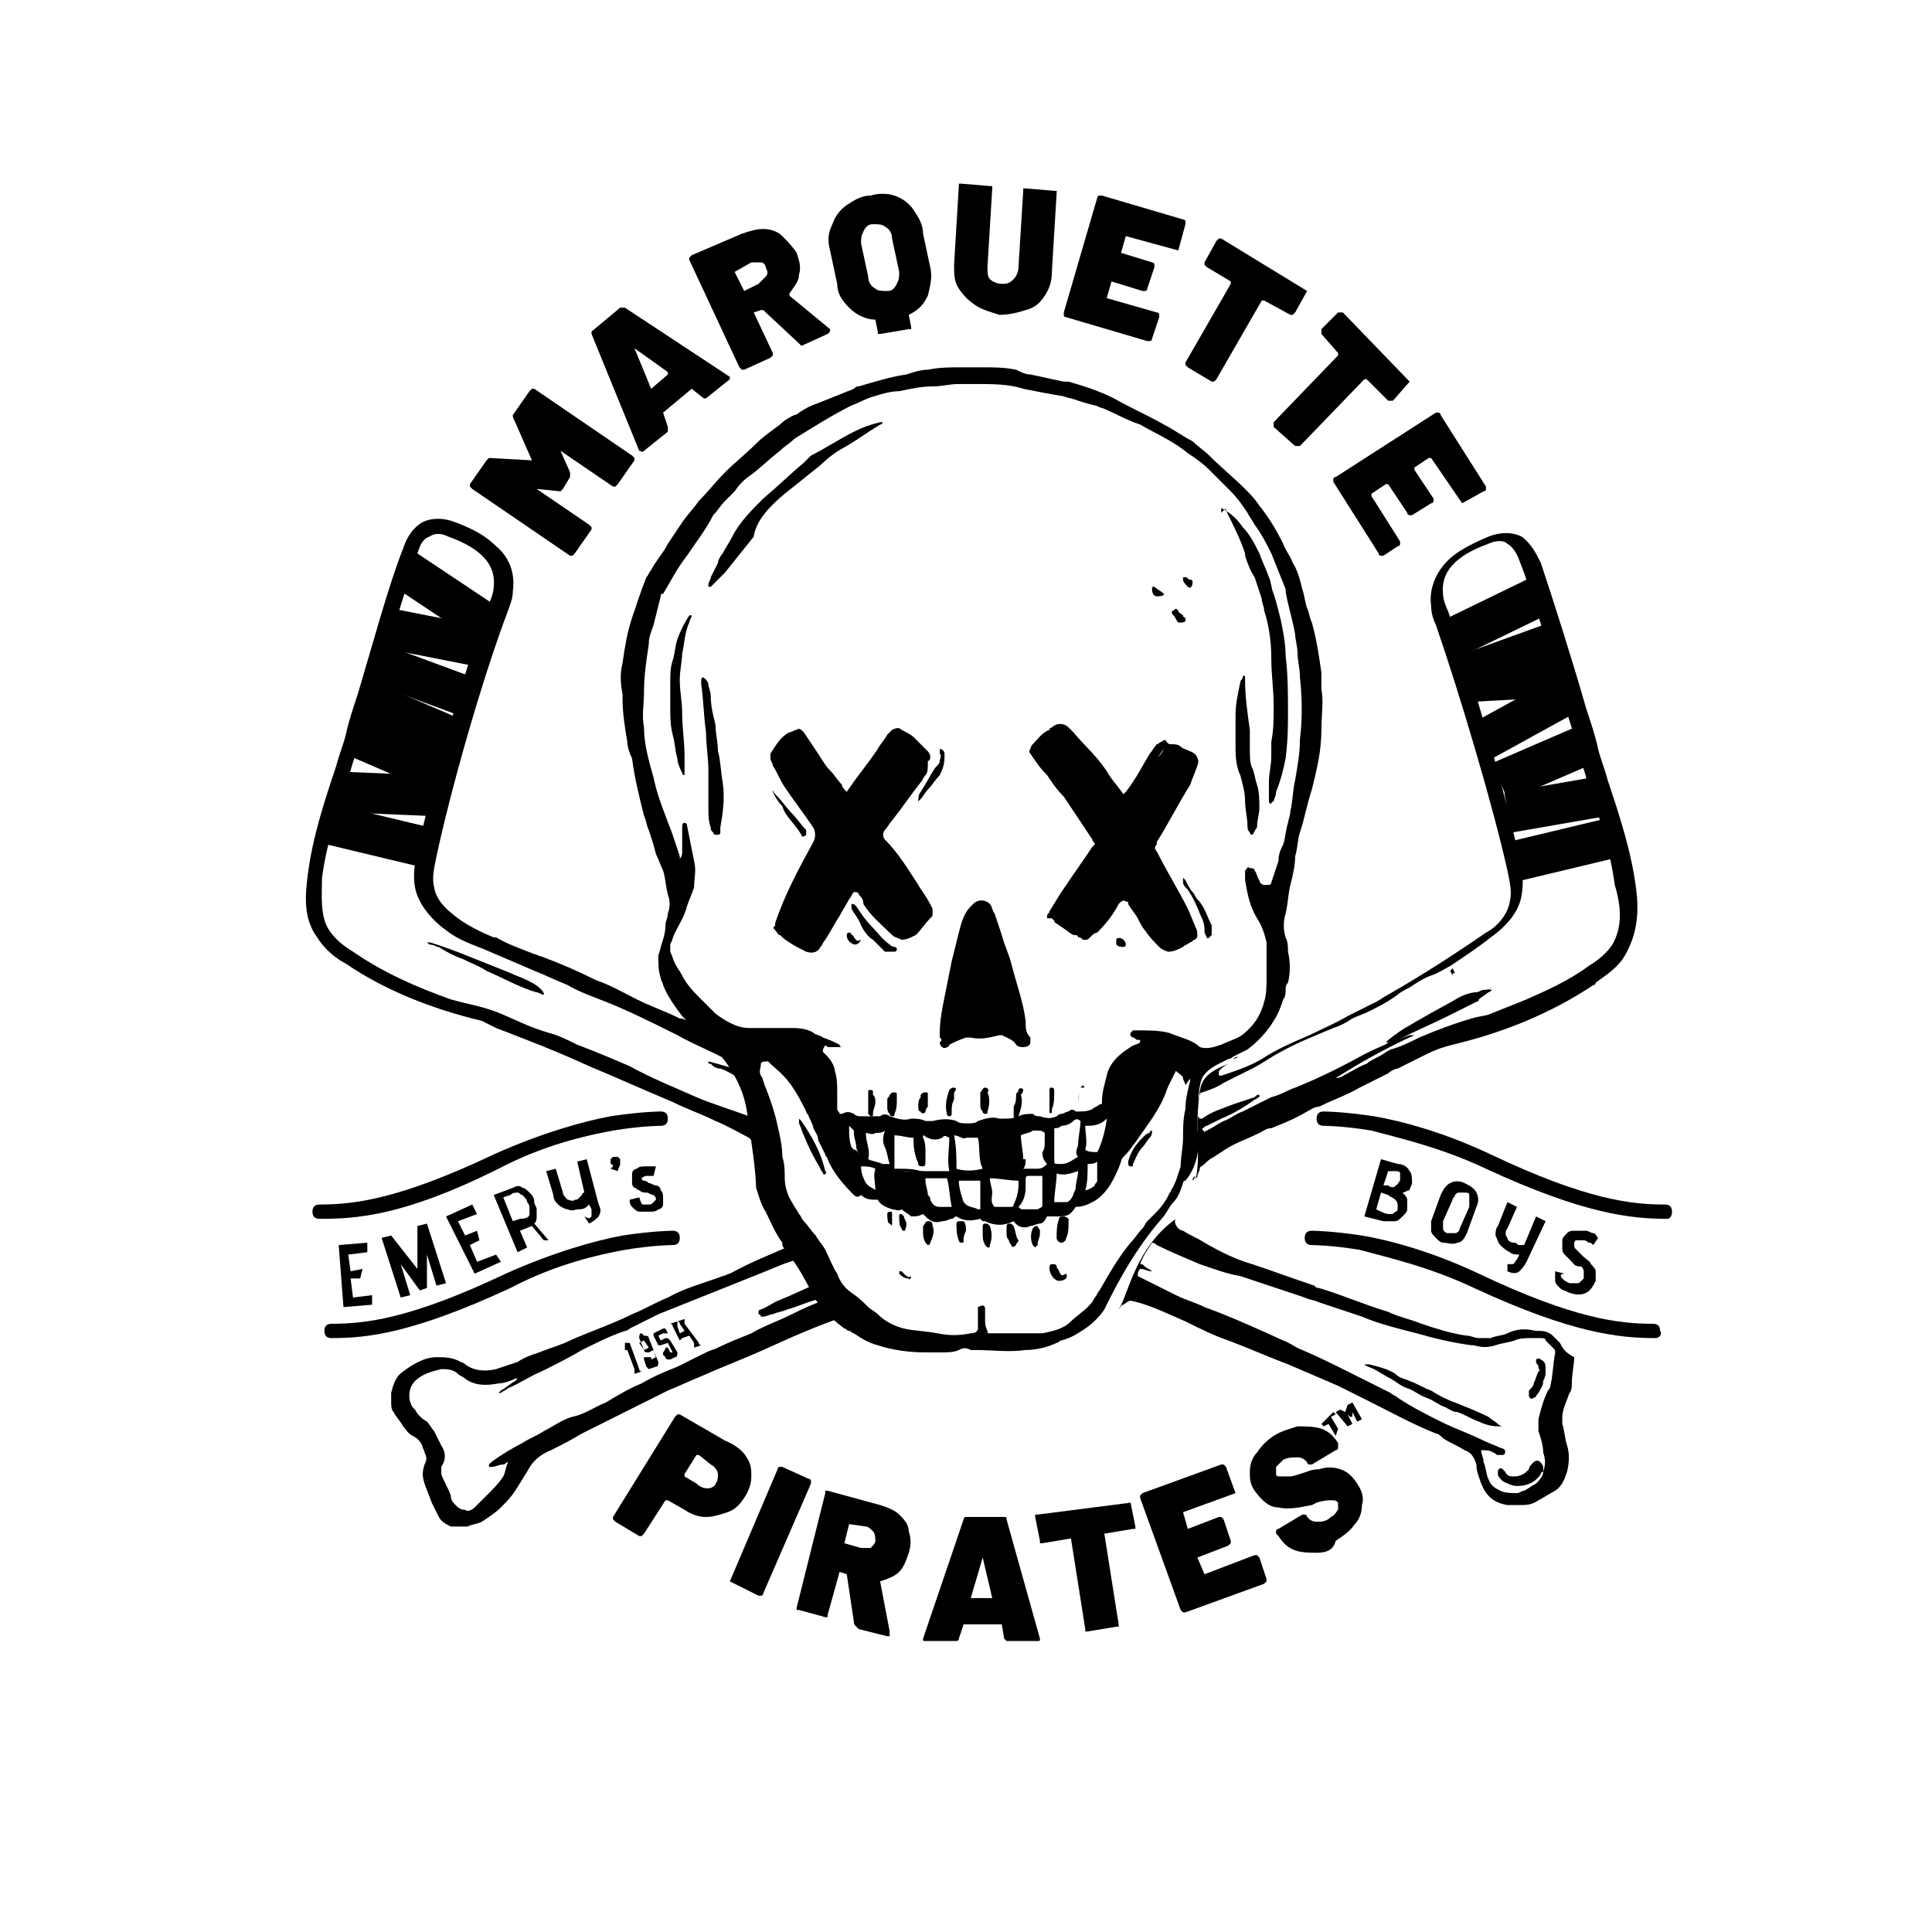 <svg xml:space="preserve" style="enable-background:new 0 0 81 81;" viewBox="0 0 81 81" y="0px" x="0px" xmlns:xlink="http://www.w3.org/1999/xlink" xmlns="http://www.w3.org/2000/svg" id="Layer_1" version="1.1">
<path d="M13.9,56.1c-0.2,0-0.3-0.1-0.3-0.3c0-0.2,0.1-0.3,0.3-0.3c1.4,0,3.3-0.2,7.3-2.1c2-0.9,3.8-1.4,4.9-1.6
	c1.3-0.2,2.1-0.2,2.1-0.2c0.2,0,0.3,0.1,0.3,0.3c0,0.2-0.1,0.3-0.3,0.3c0,0-0.8,0-2,0.2c-1.1,0.2-2.9,0.6-4.8,1.6
	C17.3,55.9,15.4,56.1,13.9,56.1z"></path>
<path d="M13.4,51.1c-0.2,0-0.3-0.1-0.3-0.3c0-0.2,0.1-0.3,0.3-0.3c1.4,0,3.3-0.2,7.3-2.1c2-0.9,3.8-1.4,4.9-1.6
	c1.3-0.2,2.1-0.2,2.1-0.2c0.2,0,0.3,0.1,0.3,0.3c0,0.2-0.1,0.3-0.3,0.3c0,0-0.8,0-2,0.2c-1.1,0.2-2.9,0.6-4.8,1.6
	C16.9,51,14.9,51.1,13.4,51.1z"></path>
<path d="M69.4,56.1c-1.5,0-3.5-0.2-7.6-2.1c-1.9-0.9-3.7-1.3-4.8-1.6c-1.2-0.2-2-0.2-2-0.2c-0.2,0-0.3-0.1-0.3-0.3
	c0-0.2,0.1-0.3,0.3-0.3c0,0,0.8,0,2.1,0.2c1.2,0.2,3,0.7,4.9,1.6c4,1.9,5.9,2.1,7.3,2.1c0.2,0,0.3,0.1,0.3,0.3
	C69.7,55.9,69.6,56.1,69.4,56.1z"></path>
<path d="M69.9,51.1c-1.5,0-3.5-0.2-7.6-2.1c-1.9-0.9-3.7-1.3-4.8-1.6c-1.2-0.2-2-0.2-2-0.2c-0.2,0-0.3-0.1-0.3-0.3
	c0-0.2,0.1-0.3,0.3-0.3c0,0,0.8,0,2.1,0.2c1.2,0.2,3,0.7,4.9,1.6c4,1.9,5.9,2.1,7.3,2.1c0.2,0,0.3,0.1,0.3,0.3
	C70.1,51,70,51.1,69.9,51.1z"></path>
<path d="M50,49.5c0-0.1,0-0.1,0.1-0.2c0,0,0,0,0,0C50.1,49.4,50,49.5,50,49.5z"></path>
<path d="M51.5,44.5C51.5,44.4,51.6,44.4,51.5,44.5C51.6,44.4,51.5,44.4,51.5,44.5z"></path>
<path d="M50.1,49.3C50.1,49.3,50.1,49.3,50.1,49.3C50.1,49.3,50.1,49.3,50.1,49.3z"></path>
<path d="M61.8,42.7L61.8,42.7c0.1,0.1,0.1,0.1,0.1,0.1L61.8,42.7C61.9,42.7,61.9,42.7,61.8,42.7z"></path>
<path d="M61,40.8l-0.1-0.2c0,0-0.1,0.1-0.1,0.1l0.1,0.2C60.9,40.8,60.9,40.8,61,40.8z"></path>
<path d="M65.4,56.3c-0.1-0.1-0.2-0.2-0.3-0.3c-0.1-0.1-0.3-0.2-0.5-0.2c-0.1,0-0.2,0-0.2,0c-0.4-0.1-0.8-0.1-1.2,0.1
	c-0.2,0.1-0.5,0.1-0.7,0.2c-0.2,0-0.3,0-0.5,0c-0.2,0-0.3-0.1-0.5-0.1c-0.7-0.1-1.3-0.3-1.9-0.5c-0.5-0.2-1-0.3-1.4-0.5
	c-1-0.3-1.9-0.7-2.9-1c-0.1,0-0.1,0-0.2-0.1c-0.9-0.3-1.7-0.6-2.6-0.9c-0.7-0.2-1.3-0.5-2-0.9c-0.3-0.2-0.6-0.3-0.9-0.5
	c-0.1,0-0.2-0.1-0.2-0.1c-0.1-0.1-0.2-0.3-0.1-0.4c-1.7,1.2-2,3.2-2.4,3.8c0.1-0.1,0.1-0.2,0.2-0.2c0.3-0.2,0.2-0.2,0.6-0.1
	c0.7,0.2,1.3,0.5,2,0.8c0.6,0.3,1.2,0.6,1.8,0.8c0.8,0.3,1.7,0.7,2.5,1c0.7,0.3,1.4,0.6,2.1,0.9c0.4,0.2,0.8,0.4,1.2,0.6
	c1,0.5,1.9,1,2.9,1.4c0.1,0,0.2,0.1,0.3,0.2c0.3,0.2,0.6,0.3,0.9,0.5c0.3,0.1,0.4,0.3,0.5,0.6c0,0.3,0.1,0.5,0.2,0.8
	c0.2,0.5,0.5,0.8,1.1,0.9c0.2,0,0.3,0,0.5,0c0.3,0,0.5,0,0.8-0.2c0.2-0.1,0.5-0.3,0.7-0.4c0.3-0.2,0.4-0.5,0.5-0.8
	c0.1-0.4,0.1-0.8,0-1.1c-0.1-0.3-0.1-0.6-0.2-0.9c0-0.1,0-0.2,0-0.3c0-0.3,0.2-0.7,0.3-1c0.1-0.1,0.1-0.3,0.1-0.4
	c0-0.4,0.1-0.8,0.1-1.1C65.6,56.7,65.5,56.5,65.4,56.3z M65,58.1c0,0.1-0.1,0.2-0.1,0.2c-0.2,0.4-0.3,0.8-0.4,1.2c0,0.2,0,0.3,0,0.5
	c0.1,0.3,0.2,0.6,0.2,0.9c0.1,0.3,0.1,0.5,0,0.8c0,0.2-0.2,0.4-0.3,0.5c-0.2,0.1-0.3,0.2-0.5,0.3c-0.1,0-0.2,0.1-0.3,0.1
	c-0.2,0-0.5,0-0.7-0.1c-0.2-0.1-0.4-0.2-0.5-0.5c-0.1-0.2-0.1-0.5-0.2-0.7c0-0.2-0.1-0.3-0.1-0.5c0.2,0,0.4,0,0.5,0.1
	c0.1,0,0.1,0.1,0.2,0.1c0.1,0,0.1,0,0.2,0c0,0,0.1,0,0.1-0.1c0,0,0-0.1,0-0.1c0,0-0.1-0.1-0.2-0.1c-0.2-0.1-0.5-0.2-0.7-0.3
	c-0.6-0.3-1.2-0.5-1.8-0.8c-0.6-0.3-1.2-0.6-1.8-1c-0.1-0.1-0.2-0.1-0.3-0.2c-0.6-0.3-1.2-0.6-1.8-0.9c-0.6-0.3-1.2-0.6-1.9-0.9
	c-0.3-0.1-0.5-0.3-0.8-0.4c-1.1-0.5-2.2-1-3.3-1.4c-0.4-0.2-0.8-0.3-1.2-0.5c-0.6-0.3-1-0.5-1.6-0.8c0-0.1,0-0.2,0.1-0.3
	c0.2,0,0.3,0.1,0.5,0.1c0,0,0,0,0,0c-0.1-0.1-0.2-0.1-0.3-0.2c-0.1-0.1-0.1-0.1-0.2-0.1c0.1-0.3,0.3-0.6,0.5-0.9c0,0,0.1,0,0.2,0.1
	c0.6,0.3,1.1,0.5,1.8,0.8c0.6,0.2,1.1,0.4,1.7,0.5c0.9,0.3,1.8,0.6,2.7,0.9c0.2,0.1,0.4,0.1,0.6,0.2c0.6,0.2,1.2,0.4,1.8,0.6
	c0.7,0.3,1.5,0.5,2.3,0.7c0.7,0.2,1.5,0.4,2.3,0.5c0,0,0.1,0,0.1,0c0.3,0.1,0.6,0.1,0.9,0c0.3-0.1,0.5-0.1,0.8-0.2
	c0.2-0.1,0.5-0.1,0.7-0.1c0.1,0,0.2,0,0.4,0c0.1,0,0.2,0,0.2,0.1c0.1,0.1,0.2,0.2,0.3,0.3c0.1,0.1,0.1,0.1,0.1,0.2
	C65.1,57.3,65.1,57.7,65,58.1z"></path>
<path d="M34.5,53.9c-0.2-0.6-0.5-1-1.1-1.7c0-0.1-0.1-0.1-0.1-0.2c0,0.1,0,0.1-0.1,0.2c-0.9,0.4-1.7,0.7-2.6,1.2
	c-0.1,0-0.2,0.1-0.3,0.1c-0.8,0.3-1.6,0.5-2.3,0.9c-0.5,0.2-1,0.5-1.5,0.7c-0.8,0.4-1.7,0.7-2.6,1.1c-0.4,0.2-0.8,0.3-1.3,0.5
	c-0.3,0.1-0.6,0.2-0.9,0.4c-0.3,0.1-0.6,0.2-0.9,0.3c-0.4,0.1-0.9,0.1-1.3-0.2c-0.1-0.1-0.2-0.1-0.2-0.1c-0.3-0.2-0.7-0.2-1-0.2
	c-0.5,0-1,0.3-1.4,0.6c-0.3,0.2-0.4,0.5-0.5,0.9c0,0.1,0,0.3,0,0.4c0,0.1,0,0.3,0.1,0.4c0.1,0.2,0.3,0.4,0.4,0.6
	c0.1,0.1,0.2,0.3,0.4,0.4c0.2,0.1,0.3,0.2,0.4,0.4c0,0.1,0.1,0.2,0.1,0.3c0.1,0.2,0.1,0.3,0,0.5c-0.1,0.3-0.1,0.5,0,0.8
	c0.1,0.3,0.2,0.5,0.3,0.8c0.1,0.2,0.2,0.4,0.3,0.6c0.1,0.2,0.3,0.3,0.5,0.4C19,64,19.3,64,19.5,64c0,0,0.1,0,0.1,0
	c0.2-0.1,0.4-0.1,0.6-0.2c0.3-0.2,0.6-0.4,0.8-0.6c0.2-0.2,0.4-0.4,0.6-0.7c0.2-0.3,0.3-0.5,0.5-0.8c0.2-0.4,0.5-0.7,1-0.9
	c0.4-0.2,0.8-0.4,1.3-0.7c1.2-0.6,2.4-1.2,3.6-1.8c0.5-0.2,0.9-0.4,1.4-0.6c0.9-0.4,1.7-0.7,2.6-1.1c1.1-0.5,2.2-1,3.4-1.4
	c0.1,0,0.2,0,0.2,0c0.1,0.1,0.3,0.2,0.4,0.3C35.1,55,34.7,54.5,34.5,53.9z M34.6,54.5C34.6,54.6,34.6,54.6,34.6,54.5
	c-0.6,0.2-1,0.4-1.4,0.6c-0.6,0.3-1.2,0.5-1.7,0.8c-0.5,0.2-1,0.4-1.4,0.6c-0.2,0.1-0.3,0.1-0.5,0.2c-0.4,0.2-0.8,0.4-1.2,0.6
	c-0.5,0.2-1,0.4-1.5,0.7c-0.5,0.2-1,0.5-1.5,0.8c-0.5,0.2-0.9,0.5-1.4,0.6c-0.4,0.1-0.8,0.4-1.2,0.6c-0.3,0.2-0.6,0.3-0.9,0.5
	c-0.4,0.2-0.9,0.5-1.3,0.8c0,0-0.1,0.1-0.1,0.1c0,0,0,0.1,0,0.1c0,0,0.1,0,0.1,0c0.2,0,0.3-0.1,0.5-0.1c0.1,0,0.1-0.1,0.2-0.1
	c-0.1,0.2-0.1,0.4-0.2,0.6c-0.2,0.3-0.4,0.5-0.6,0.7c-0.1,0.1-0.3,0.3-0.4,0.4c-0.1,0.1-0.1,0.1-0.2,0.2c-0.1,0.1-0.3,0.2-0.4,0.1
	c-0.2,0-0.3-0.1-0.4-0.2c-0.1-0.1-0.2-0.2-0.2-0.4c-0.1-0.3-0.3-0.6-0.4-0.9c0-0.1,0-0.2,0-0.3c0.2-0.3,0.2-0.6,0-0.9
	c-0.1-0.2-0.2-0.4-0.3-0.6c-0.1-0.1-0.2-0.3-0.3-0.4c-0.2-0.1-0.4-0.3-0.5-0.5c0,0-0.1-0.1-0.1-0.1c-0.2-0.3-0.2-0.8,0.1-1.1
	c0.3-0.3,0.7-0.4,1.1-0.5c0.2,0,0.5,0,0.7,0.2c0.1,0.1,0.2,0.1,0.3,0.2c0.4,0.3,0.9,0.3,1.4,0.2c0.2,0,0.5-0.1,0.7-0.2
	c0,0,0.1,0,0.1,0c0,0,0,0-0.1,0.1c-0.2,0.1-0.4,0.3-0.6,0.4c0,0-0.1,0.1-0.1,0.1c0,0,0.1,0,0.1,0c0.1-0.1,0.2-0.1,0.3-0.2
	c0.5-0.2,0.9-0.5,1.4-0.7c0.6-0.3,1.2-0.6,1.7-0.9c0.6-0.3,1.2-0.6,1.8-0.8c0.1,0,0.2-0.1,0.2-0.1c0.4-0.2,0.8-0.4,1.2-0.6
	c1.5-0.6,3-1.2,4.5-1.8c0.5-0.2,0.9-0.4,1.4-0.5c0.2-0.1,0.3,0,0.4,0.1c0.2,0.3,0.3,0.5,0.4,0.9c0,0,0,0,0,0
	c-0.5,0.2-1.1,0.5-1.6,0.7c-0.3,0.1-0.5,0.3-0.8,0.4c0,0-0.1,0-0.1,0.1c0,0,0,0.1,0,0.1c0,0,0.1,0,0.1,0.1c0,0,0.1,0,0.1,0
	c0.1,0,0.3-0.1,0.4-0.1c0.2-0.1,0.4-0.1,0.6-0.2c0.4-0.1,0.8-0.3,1.2-0.4c0.1,0,0.2-0.1,0.4-0.1c0.1,0.1,0.1,0.2,0.2,0.3
	C34.7,54.5,34.7,54.5,34.6,54.5z"></path>
<path d="M62.8,59.7c-0.1-0.1-0.3-0.2-0.4-0.3C62,59.2,61.5,59,61,58.8c-0.3-0.1-0.7-0.3-1-0.5c-0.3-0.1-0.6-0.3-0.9-0.4
	c-0.2-0.1-0.4-0.1-0.6-0.3c-0.3-0.2-0.7-0.3-1.1-0.4c0,0-0.1,0-0.2,0c0,0,0,0,0,0c0.1,0.1,0.2,0.1,0.4,0.2c0.2,0.1,0.5,0.3,0.7,0.4
	c0.2,0.1,0.4,0.3,0.7,0.4c0.3,0.1,0.5,0.3,0.8,0.4c0.3,0.1,0.5,0.3,0.8,0.4c0.2,0.1,0.3,0.2,0.5,0.2c0.3,0.1,0.6,0.3,0.9,0.4
	c0.2,0.1,0.5,0.2,0.8,0.2c0.1,0,0.1,0,0.2,0C63,59.8,62.9,59.8,62.8,59.7C62.9,59.7,62.9,59.7,62.8,59.7z"></path>
<path d="M64.3,61.3c-0.1,0.1-0.2,0.2-0.2,0.3c0,0-0.1,0.1-0.1,0.1c-0.1,0.1-0.3,0.2-0.5,0.2c-0.2,0-0.3,0-0.4-0.2
	c0,0-0.1-0.1-0.1-0.1c-0.1-0.1-0.2,0-0.2,0.1c0,0,0,0.1,0,0.1c0,0.1,0.1,0.2,0.2,0.3c0.2,0.1,0.4,0.2,0.6,0.2c0.5,0,0.8-0.2,1-0.5
	c0,0,0-0.1,0.1-0.1c0-0.1,0-0.2,0-0.2C64.6,61.2,64.4,61.2,64.3,61.3z"></path>
<path d="M64.6,57C64.6,56.9,64.6,56.9,64.6,57c-0.1-0.1-0.2,0-0.2,0c0,0,0,0.1,0,0.1c0,0.1,0.1,0.1,0.1,0.2c0,0.1,0.1,0.2,0,0.2
	c-0.1,0.2-0.1,0.3-0.2,0.5c0,0.1-0.1,0.2-0.2,0.3c0,0.1,0,0.1,0,0.2c0,0.1,0.1,0.2,0.2,0.1c0.1,0,0.1-0.1,0.2-0.2
	c0.1-0.2,0.2-0.3,0.2-0.5c0.1-0.2,0.1-0.3,0.1-0.4C64.8,57.2,64.8,57.1,64.6,57z"></path>
<path d="M62.2,41.6c-0.1,0-0.2,0.1-0.3,0.1c-0.2,0-0.5,0.1-0.7,0.2c-0.5,0.3-1.1,0.6-1.6,0.9c-0.2,0.1-0.5,0.3-0.7,0.4
	c-0.3,0.2-0.6,0.4-0.8,0.6c0,0,0,0,0.1,0c0.2-0.1,0.4-0.2,0.6-0.3c0.6-0.3,1.3-0.6,1.9-0.9c0.4-0.2,0.8-0.4,1.2-0.6
	c0.1,0,0.1-0.1,0.1-0.1c0.1-0.1,0.3-0.2,0.4-0.3c0.1,0,0.1-0.1,0.2-0.1C62.4,41.5,62.3,41.5,62.2,41.6z"></path>
<path d="M18.4,39.7c0.3,0.2,0.7,0.4,1,0.5c0.4,0.2,0.7,0.3,1,0.5c0.7,0.3,1.4,0.7,2.1,0.9c0.1,0,0.2,0.1,0.3,0.1
	c0-0.1-0.1-0.2-0.1-0.2c-0.2-0.2-0.4-0.3-0.6-0.4c-0.2-0.1-0.5-0.2-0.7-0.3c-0.5-0.2-1-0.4-1.5-0.6c-0.5-0.2-1-0.4-1.6-0.6
	c-0.1,0-0.3-0.1-0.4-0.1c0,0,0,0,0,0c0,0,0.1,0.1,0.1,0.1C18.2,39.6,18.3,39.7,18.4,39.7z"></path>
<polygon points="41.3,47.4 41.4,49.1 42.6,49.1 42.7,48.3 42.5,47.3"></polygon>
<polygon points="37,48.9 37.7,49.1 37.8,50.2 37.6,50.4 36.9,50.2"></polygon>
<path d="M50.2,47.4c0-0.4,0-1.8,0.2-2.2c0.2-0.4,0.7-0.6,1.1-0.8c0,0,0,0,0,0c0,0,0,0,0,0c0.1,0,0.2-0.1,0.2-0.1
	c0.2-0.1,0.4-0.2,0.6-0.3c0.4-0.3,0.8-0.7,1.1-1.2c0.2-0.3,0.3-0.6,0.4-0.9c0.1-0.1,0.1-0.3,0.1-0.4c0-0.1,0-0.2,0.1-0.3
	c0.1-0.4,0.1-0.9,0-1.3c0-0.2,0-0.4-0.1-0.6c-0.1-0.3-0.1-0.7,0-1c0.1-0.4,0.1-0.8,0.2-1.2c0.1-0.4,0.2-0.8,0.2-1.2
	c0.1-0.3,0.1-0.7,0.2-1c0.2-0.6,0.3-1.2,0.5-1.8c0.2-0.8,0.4-1.6,0.4-2.5c0-0.6,0.1-1.2,0-1.7c0-0.2,0-0.5,0-0.7
	c-0.1-0.7-0.2-1.4-0.4-2.1c-0.1-0.2-0.1-0.4-0.2-0.6c-0.1-0.3-0.1-0.5-0.2-0.8c-0.1-0.4-0.2-0.8-0.4-1.1c-0.1-0.3-0.3-0.5-0.4-0.8
	c-0.3-0.6-0.6-1.1-1-1.6c0,0,0,0,0,0c-0.2-0.3-0.4-0.5-0.6-0.7c-0.5-0.5-1-0.9-1.5-1.4c-0.2-0.2-0.5-0.4-0.7-0.6
	c-0.4-0.2-0.8-0.5-1.2-0.7c-0.7-0.4-1.4-0.7-2.1-1.1c-0.6-0.3-1.2-0.5-1.9-0.7c-0.1,0-0.1,0-0.2,0c-0.5-0.1-0.9-0.2-1.4-0.3
	c-0.2,0-0.4-0.1-0.6-0.2c-0.5-0.1-0.9-0.1-1.4-0.1c-0.3,0-0.6,0-0.9,0c-0.5,0-0.9,0-1.4,0.1c-0.3,0-0.6,0.1-0.9,0.2
	c-0.7,0.1-1.3,0.3-2,0.5c-0.1,0-0.1,0-0.2,0.1c-0.5,0.2-1,0.4-1.5,0.6c-0.3,0.1-0.5,0.2-0.8,0.4c-0.1,0.1-0.2,0.1-0.2,0.1
	c-0.2,0.1-0.4,0.2-0.6,0.4c-0.4,0.3-0.7,0.5-1,0.8c-0.4,0.4-0.9,0.8-1.3,1.2c-0.4,0.4-0.7,0.8-1.1,1.2c-0.2,0.3-0.5,0.6-0.7,0.9
	c-0.2,0.3-0.4,0.6-0.6,0.9c-0.2,0.4-0.5,0.7-0.7,1.1c-0.1,0.1-0.1,0.2-0.2,0.3c-0.2,0.5-0.4,1.1-0.6,1.7c-0.2,0.6-0.3,1.2-0.4,1.9
	c-0.1,0.4-0.1,0.8,0,1.3c0,0.1,0,0.1,0,0.2c0,0.6,0.1,1.2,0.2,1.8c0,0.2,0.1,0.5,0.2,0.7c0.1,0.8,0.3,1.6,0.5,2.4
	c0.1,0.2,0.1,0.4,0.2,0.6c0.1,0.3,0.2,0.6,0.3,1c0.1,0.2,0.2,0.5,0.3,0.7c0.1,0.3,0.1,0.6,0.2,1c0.1,0.3,0.1,0.5,0,0.8
	c0,0.2-0.1,0.3-0.1,0.5c0,0.3-0.1,0.6-0.2,0.9c0,0.1-0.1,0.3-0.1,0.4c0,0.3,0,0.6,0.1,0.9c0,0.1,0.1,0.2,0.1,0.3
	c0.2,0.5,0.5,0.9,0.8,1.3c0.2,0.2,0.3,0.3,0.5,0.5c0,0,0,0,0,0c0.1,0.1,0.2,0.2,0.3,0.3c0.3,0.3,1.6,1.4,1.9,3.1
	c0.2,1.3,0.4,2.7,0.4,3.3c0.1,0.3,0.2,0.7,0.4,1c0.2,0.4,0.4,0.9,0.7,1.3c0,0,0,0.1,0,0.1c0,0.1,0.1,0.1,0.1,0.2
	c0.6,0.7,0.8,1.2,1.1,1.7c0.2,0.5,0.6,1,1.4,1.6c0.1,0,0.1,0.1,0.2,0.1c0.1,0,0.1,0.1,0.2,0.1c0.3,0.2,0.6,0.4,1,0.5
	c0.6,0.2,1.3,0.3,2,0.3c0.2,0,0.5,0,0.7,0c0.2,0,0.5,0,0.7-0.1c0.2-0.1,0.3-0.1,0.5,0c0.1,0,0.1,0,0.2,0c0.7,0,1.4,0.1,2.1,0
	c0.4,0,0.9-0.1,1.3-0.3c0.1,0,0.1-0.1,0.2-0.1c0.4-0.1,0.7-0.3,1-0.5c0.3-0.2,0.6-0.5,0.8-0.8c0.3-0.6,1.1-2.3,2.4-3.8
	c0.2-0.2,0.3-0.5,0.5-0.7c0.2-0.2,0.3-0.5,0.4-0.8c0,0,0,0,0,0c0,0,0-0.1,0.1-0.1C50.3,48.8,50.3,47.8,50.2,47.4z M49.9,45.3
	c-0.1,0.4-0.2,0.8-0.2,1.2c-0.1,0.4-0.1,0.8-0.1,1.2c0,0.4-0.1,0.8-0.1,1.2c-0.1,0.3-0.2,0.7-0.4,1c0,0.1-0.1,0.1-0.1,0.2
	c-0.1,0.2-0.3,0.5-0.5,0.7c-0.1,0.1-0.3,0.3-0.4,0.4c-0.1,0.1-0.1,0.2-0.2,0.3c-0.2,0.2-0.3,0.4-0.5,0.6c-0.5,0.6-0.9,1.3-1.3,2
	c-0.1,0.1-0.1,0.2-0.2,0.3c-0.1,0.2-0.2,0.3-0.3,0.4c-0.2,0.2-0.5,0.4-0.7,0.6c-0.3,0.3-0.7,0.4-1.2,0.5c-0.1,0-0.3,0-0.4,0
	c-0.2,0-0.5,0-0.7,0c-0.1,0-0.2,0-0.4,0c-0.2,0-0.5,0-0.7,0c-0.1,0-0.1,0-0.1-0.1c-0.1-0.2-0.1-0.3-0.1-0.5c0-0.1,0-0.2,0-0.4
	c0-0.2-0.1-0.2-0.3-0.1c0,0.1,0,0.3,0,0.4c0,0.1,0,0.2,0,0.3c0,0.1,0,0.2,0,0.2c0,0.1-0.1,0.2-0.3,0.2c-0.5,0.1-0.9,0.1-1.4,0
	c-0.5-0.1-1-0.1-1.4-0.2c-0.4-0.1-0.8-0.3-1.1-0.6c-0.1-0.1-0.3-0.2-0.4-0.3c-0.2-0.2-0.4-0.4-0.7-0.6c-0.3-0.2-0.5-0.5-0.6-0.8
	c-0.2-0.3-0.3-0.6-0.5-1c-0.1-0.2-0.3-0.4-0.4-0.6c-0.2-0.2-0.3-0.4-0.5-0.6c-0.1-0.1-0.1-0.2-0.2-0.3c-0.1-0.2-0.2-0.3-0.3-0.5
	c-0.2-0.3-0.3-0.7-0.3-1c0-0.3,0-0.6-0.1-0.9c0-0.4-0.1-0.9-0.2-1.3c-0.1-0.5-0.3-1.1-0.5-1.6c-0.1-0.2-0.1-0.4-0.2-0.5
	c-0.1-0.2,0-0.3,0-0.5c0-0.1,0.2-0.1,0.3-0.1c0.3,0.3,0.6,0.5,0.9,0.9c0.3,0.4,0.5,0.8,0.7,1.2c0,0.1,0.1,0.1,0.1,0.2
	c0.1,0.2,0.2,0.4,0.2,0.5c0.1,0.2,0.2,0.3,0.2,0.5c0.1,0.2,0.2,0.4,0.3,0.6c0,0.1,0.1,0.1,0.1,0.2c0.2,0.5,0.6,1,1,1.4
	c0,0,0.1,0.1,0.1,0.1c0.1,0.1,0.2,0.1,0.3,0c0.2,0.2,0.4,0.2,0.7,0.2c0.1,0.2,0.3,0.3,0.6,0.4c0.1,0,0.3,0.1,0.4,0
	c0.1,0.1,0.3,0.2,0.4,0.3c0.2,0,0.3,0,0.5-0.1c0,0,0.1,0.1,0.1,0.1c0.2,0.2,0.4,0.3,0.7,0.2c0.2,0,0.3-0.1,0.4-0.1
	c0.1,0,0.1-0.1,0.2-0.1c0.3,0.2,0.6,0.2,1,0.1c0,0,0.1,0.1,0.1,0.1c0,0,0.1,0,0.1,0c0.4,0.2,0.8,0.2,1.2,0c0.2,0.3,0.5,0.3,0.7,0.2
	c0.1,0,0.3-0.1,0.4-0.1c0.1,0,0.2-0.1,0.3-0.3c0,0,0,0,0,0c0.2,0,0.4,0,0.5,0c0.4,0,0.5-0.1,0.7-0.4c0.3,0,0.5-0.1,0.7-0.2
	c0.4-0.2,0.7-0.6,0.9-1c0.1-0.2,0.2-0.4,0.3-0.7c0-0.1,0.1-0.2,0.2-0.3c0.2-0.2,0.3-0.4,0.4-0.5c0.4-0.6,0.9-1.2,1.2-1.9
	c0.1-0.2,0.1-0.3,0.2-0.5c0.1-0.2,0.2-0.4,0.3-0.6c0.1,0.1,0.3,0.2,0.3,0.3c0,0.1,0.1,0.2,0.1,0.3C49.9,45.2,49.9,45.2,49.9,45.3z
	 M37.1,48.1c0.1,0.2,0.1,0.4,0.2,0.7c-0.1,0-0.2,0-0.3,0c-0.2-0.1-0.4-0.1-0.6-0.2c0.1-0.4-0.1-0.7-0.1-1.1c0.1,0,0.3,0.1,0.4,0
	c0.1,0,0.3,0,0.4-0.1C37,47.7,37,47.9,37.1,48.1z M38.4,48.5c0,0.1,0.1,0.2,0.1,0.3c0,0.1,0.1,0.1,0.2,0.1c0.1,0,0.1-0.1,0.1-0.2
	c0-0.1,0-0.3,0-0.4c0-0.2,0-0.4-0.1-0.6c0,0,0-0.1,0-0.1c0.1,0,0.1,0.1,0.2,0.1c0.2,0.1,0.4,0.1,0.6,0c0.1-0.1,0.1-0.1,0.3,0
	c0,0.5-0.1,0.9,0,1.4c0,0-0.1,0-0.1,0c-0.2,0-0.4,0-0.7,0c-0.1,0-0.3,0-0.4,0c-0.3-0.1-0.6-0.1-0.9-0.1c-0.1,0-0.1,0-0.2,0
	c0-0.2,0-0.5,0-0.7c0-0.2,0-0.4,0-0.7c0.3,0,0.5,0.1,0.8,0.1c0,0,0,0.1,0,0.1C38.3,47.9,38.3,48.2,38.4,48.5z M39.9,50.6
	c-0.2,0-0.3,0-0.5,0c-0.2,0-0.3-0.1-0.4-0.3c0-0.1,0-0.1-0.1-0.2c0-0.2-0.1-0.4-0.1-0.6c0,0,0-0.1,0-0.1c0.3,0,0.6,0,0.9,0
	C39.8,49.7,39.8,50.1,39.9,50.6z M38.6,50.4c-0.2-0.1-0.3,0-0.5-0.2C38,50.2,38,50,38,49.9c0-0.2,0-0.4-0.1-0.7c0,0,0,0,0-0.1
	c0.2,0,0.4,0,0.7,0.1C38.6,49.6,38.6,50,38.6,50.4z M37.5,49.1c0,0.2,0,0.3,0,0.5c0,0.2,0,0.4,0.1,0.6c-0.2-0.1-0.3-0.1-0.4-0.2
	c-0.1,0-0.1-0.1-0.1-0.2c0-0.2-0.1-0.5-0.1-0.7c0,0,0-0.1,0-0.1C37.2,49.1,37.4,49.1,37.5,49.1z M36.7,49c-0.1,0.3,0,0.6,0,0.9
	c-0.1-0.1-0.2-0.1-0.3-0.2c0,0-0.1-0.1-0.1-0.1c-0.1-0.2-0.2-0.4-0.2-0.7C36.3,48.9,36.5,48.9,36.7,49z M35.8,48.2
	c0,0-0.1-0.1-0.1-0.1c-0.1-0.3-0.1-0.5-0.1-0.8c0,0,0,0,0-0.1c0.1,0.1,0.1,0.1,0.2,0.2c0,0,0,0.1,0,0.1c0,0.2,0.1,0.4,0.1,0.6
	c0,0.1,0.1,0.2,0.1,0.4C36,48.3,35.9,48.2,35.8,48.2z M40.1,49c0-0.5,0-0.9-0.1-1.4c0.2,0,0.4,0.2,0.5,0.1c0.2,0,0.4,0,0.5,0
	c0.1,0.4,0,0.9,0.2,1.3C40.8,49.1,40.4,49.1,40.1,49z M41.1,49.5c0,0.4,0,0.8,0,1.2c0,0-0.1,0-0.1,0c-0.2-0.1-0.4-0.1-0.5-0.2
	c0,0-0.1-0.1-0.1-0.1c-0.1-0.3-0.2-0.6-0.2-0.9C40.4,49.5,40.7,49.5,41.1,49.5z M41.6,50c0-0.2-0.1-0.4-0.1-0.6
	c0.4,0,0.8,0.1,1.2,0.1c0,0.1,0,0.1,0,0.2c0,0.3-0.1,0.6-0.2,0.8c0,0.1-0.1,0.1-0.1,0.1c0,0,0,0,0,0c-0.2,0-0.4,0-0.6,0
	c0,0-0.1,0-0.1,0C41.5,50.4,41.6,50.2,41.6,50z M41.5,48.9c0-0.4,0-0.9-0.1-1.3c0,0,0-0.1,0-0.1c0.2,0,0.3-0.1,0.5-0.1
	c0.1,0,0.3,0.1,0.4,0.1c0,0.4,0,0.8,0.1,1.3C42.2,49,41.9,49,41.5,48.9z M43.9,48.8c-0.1,0.1-0.2,0.2-0.4,0.2c-0.1,0-0.2,0-0.3,0
	c-0.1,0-0.2,0-0.3,0c0.1-0.1,0.1-0.3,0.1-0.4c0,0-0.1,0-0.1,0c0-0.3-0.1-0.7-0.1-1c0.2-0.1,0.4-0.1,0.5-0.2c0.1,0,0.2,0,0.2,0
	c0.1,0,0.2,0,0.3,0.1c0,0.1,0,0.2,0,0.4c0,0.1,0,0.3-0.1,0.4C43.7,48.4,43.7,48.6,43.9,48.8z M43,49.8c0-0.1,0-0.2,0-0.3
	c0-0.1,0-0.2,0.1-0.2c0.1,0,0.2,0,0.2,0c0.1,0,0.2,0,0.4,0c0,0.1,0,0.2,0,0.2c0,0.3,0,0.6,0,0.9c0,0,0,0.1,0,0.1
	c0,0.1,0,0.1-0.2,0.2c-0.2,0-0.4,0-0.6,0c-0.1,0-0.1,0-0.2-0.1C42.9,50.4,43,50.1,43,49.8z M45.2,48.5c-0.2,0.1-0.4,0.3-0.7,0.3
	c0,0-0.1,0-0.1,0c-0.2,0-0.2,0-0.2-0.2c0-0.3,0-0.5,0-0.8c0-0.1,0-0.2,0-0.3c0-0.1,0-0.1,0-0.2c0.1,0,0.2,0,0.3-0.1
	c0.2,0,0.4-0.1,0.5-0.2c0.1-0.1,0.2-0.1,0.3,0c0,0.3-0.1,0.7-0.1,1C45.1,48.3,45.1,48.4,45.2,48.5z M45.1,49.8
	c0,0.1-0.1,0.2-0.1,0.3c-0.1,0.2-0.2,0.3-0.3,0.3c-0.2,0-0.3,0-0.5,0c0-0.4,0.1-0.8,0.1-1.2c0.3,0.1,0.6,0,0.9-0.1
	C45.2,49.3,45.1,49.6,45.1,49.8z M45.5,47.2c0.3,0,0.6,0,0.9-0.3c0,0.2-0.2,1.1-0.4,1.4c-0.2,0-0.4,0-0.5-0.1
	C45.6,47.9,45.5,47.5,45.5,47.2z M45.6,48.8c0.1,0,0.3,0,0.4-0.1c0,0.3,0,0.6,0,0.8c0,0.1-0.1,0.1-0.1,0.2c-0.1,0.1-0.3,0.2-0.4,0.2
	c0,0,0,0,0,0C45.6,49.6,45.6,49.2,45.6,48.8z M49,43.3c-0.4-0.1-0.8-0.1-1.3-0.1c-0.1,0-0.1,0-0.2,0c-0.1,0.1-0.2,0.2,0,0.3
	c0.1,0,0.1,0.1,0.2,0.1c0,0,0.1,0,0.1,0c0,0,0,0.1,0,0.1c-0.1,0.1-0.3,0.1-0.4,0.2c-0.5,0.3-0.9,0.7-1,1.2c-0.1,0.4-0.2,0.7-0.2,1.1
	c0,0.1,0,0.1-0.1,0.1c-0.1,0.1-0.2,0.1-0.3,0.2c-0.2,0.1-0.4,0.1-0.6,0.1c0,0-0.1,0-0.1,0c-0.1-0.1-0.2-0.1-0.3,0
	c-0.1,0-0.2,0.1-0.3,0.1c-0.1,0-0.2,0.1-0.2,0.1c-0.2,0.1-0.4,0.1-0.7,0c-0.1,0-0.2,0-0.3-0.1c-0.2,0-0.4,0-0.6,0.1
	c-0.2,0.1-0.4,0.1-0.6,0.1c-0.1,0-0.1,0-0.2,0c-0.3-0.1-0.6,0-0.9,0.1c-0.1,0.1-0.3,0.1-0.4,0.1c-0.2,0-0.4,0-0.5-0.1
	c-0.3-0.1-0.6-0.1-1,0c-0.1,0-0.1,0-0.2,0c0,0,0,0-0.1,0c-0.2-0.1-0.4-0.1-0.6-0.1c-0.3,0.1-0.6,0-0.9-0.1c-0.1-0.1-0.3-0.1-0.4,0
	c-0.1,0-0.1,0-0.2,0c-0.1,0-0.2,0-0.4,0c-0.1,0-0.1,0-0.2,0c-0.1,0-0.2,0-0.3-0.1c-0.2-0.1-0.3-0.1-0.5,0c0,0-0.1,0-0.1,0
	c0-0.1-0.1-0.1-0.1-0.2c0-0.2,0-0.5,0-0.7c0-0.3,0-0.6-0.1-0.9c0-0.2-0.2-0.5-0.3-0.6c-0.1-0.1-0.1-0.1-0.2-0.2c0,0,0,0,0,0
	c0,0,0,0,0-0.1c0.1-0.2,0.1-0.2,0.2-0.1c0.2,0,0.4,0,0.6,0c0,0-0.1,0-0.1-0.1c-0.2-0.1-0.4-0.2-0.7-0.3c-0.1-0.1-0.3-0.1-0.4-0.2
	c-0.3-0.2-0.7-0.2-1-0.2c-0.2,0-0.4,0-0.6,0c-0.3,0-0.7,0-1,0c0,0-0.1,0-0.1,0c-0.5,0-1-0.3-1.4-0.6c-0.2-0.2-0.4-0.4-0.6-0.6
	c-0.3-0.3-0.6-0.6-0.8-1c-0.1-0.2-0.2-0.3-0.3-0.5c-0.1-0.2-0.1-0.3-0.2-0.5c0-0.1,0-0.2,0-0.3c0.1-0.2,0.1-0.3,0.2-0.5
	c0.2-0.4,0.4-0.7,0.5-1.1c0.1-0.3,0.2-0.5,0.3-0.8c0-0.4,0.1-0.7,0-1.1c-0.1-0.5-0.2-1-0.3-1.5c0,0,0,0,0,0c0-0.1-0.1-0.1-0.1-0.1
	c-0.1,0-0.1,0.1-0.1,0.2c0,0.3,0,0.6,0,1c0,0.1,0,0.2-0.1,0.3c0-0.1,0-0.1,0-0.1c-0.1-0.3-0.2-0.6-0.3-0.9c-0.1-0.3-0.2-0.5-0.3-0.8
	c-0.2-0.5-0.4-1.1-0.5-1.6c-0.2-0.7-0.4-1.4-0.4-2.1c-0.1-0.5,0-1,0-1.5c0-0.7,0.1-1.3,0.2-2c0-0.3,0.1-0.5,0.2-0.8
	c0.1-0.4,0.2-0.8,0.3-1.2c0-0.1,0-0.1,0.1-0.1c0.3-0.5,0.6-1.1,1-1.6c0.4-0.6,0.8-1.1,1.1-1.7c0.2-0.2,0.3-0.4,0.5-0.6
	c0.1-0.1,0.3-0.3,0.4-0.4c0.2-0.3,0.4-0.5,0.7-0.7c0.4-0.3,0.8-0.7,1.2-1c0.2-0.2,0.4-0.3,0.6-0.5c0.8-0.5,1.6-1,2.4-1.4
	c0.3-0.1,0.6-0.3,1-0.4c0.3-0.1,0.7-0.2,1-0.2c0.5-0.1,0.9-0.2,1.4-0.2c0.4,0,0.7-0.1,1.1-0.1c0.2,0,0.5,0,0.7,0c0.7,0,1.4,0,2,0.2
	c0.5,0.1,1,0.2,1.6,0.3c0.1,0,0.3,0.1,0.4,0.1c0.3,0.1,0.6,0.2,1,0.3c0.1,0,0.2,0.1,0.3,0.1c0.5,0.2,1,0.5,1.6,0.7
	c0.7,0.4,1.4,0.7,2,1.2c0.3,0.2,0.6,0.4,0.9,0.7c0.3,0.3,0.6,0.6,0.9,0.9c0.3,0.3,0.5,0.6,0.7,0.9c0.1,0.2,0.2,0.3,0.3,0.5
	c0.3,0.4,0.5,0.8,0.7,1.2c0.2,0.5,0.4,1,0.6,1.5c0,0,0,0.1,0,0.1c0.1,0.6,0.3,1.2,0.4,1.8c0,0.2,0.1,0.5,0.1,0.8
	c0,0.3,0.1,0.6,0.1,1c0.1,0.9,0.1,1.8,0,2.6c0,0.6-0.1,1.1-0.2,1.7c-0.1,0.4-0.1,0.9-0.2,1.3c0,0.2-0.1,0.4-0.1,0.5
	c-0.1,0.3-0.1,0.6-0.2,0.9c-0.1,0.2-0.2,0.4-0.2,0.7c-0.1,0.3-0.2,0.6-0.3,0.9c0,0,0,0.1-0.1,0.1c-0.1,0-0.2,0-0.2,0
	c-0.1,0-0.2-0.1-0.2-0.2c-0.1-0.1-0.1-0.3-0.2-0.4c0-0.1-0.1-0.1-0.2-0.1c-0.1-0.1-0.1,0-0.2,0.1c0,0,0,0.1,0,0.1c0,0.1,0,0.2,0,0.3
	c0.1,0.6,0.2,1.1,0.5,1.6c0.2,0.3,0.3,0.6,0.4,1c0,0.1,0,0.3,0,0.4c0,0.4,0,0.7,0,1.1c0,0.3,0,0.7-0.1,1c-0.1,0.4-0.3,0.8-0.6,1.1
	c-0.2,0.2-0.3,0.3-0.5,0.4c-0.2,0.1-0.5,0.2-0.7,0.3c-0.3,0.1-0.6,0.2-0.9,0.1C50,43.6,49.5,43.5,49,43.3z"></path>
<path d="M51.9,44.3c-0.1,0-0.2,0.1-0.2,0.1C51.7,44.4,51.8,44.4,51.9,44.3z"></path>
<path d="M36.2,55.8c0,0-0.1-0.1-0.2-0.1C36.1,55.7,36.2,55.7,36.2,55.8z"></path>
<path d="M38.5,37.1c-0.4-0.6-0.8-1.3-1.4-1.9c-0.1-0.1-0.1-0.3,0-0.4c0.1-0.1,0.2-0.3,0.3-0.4c0.4-0.5,0.8-1.1,1.2-1.6
	c0.1-0.1,0.1-0.2,0.2-0.3c0.1-0.1,0.1-0.3,0.1-0.5c0,0,0-0.1,0-0.1c0.1,0,0.1-0.1,0.1-0.2c0-0.1-0.1-0.2-0.1-0.2
	c-0.2-0.2-0.4-0.4-0.6-0.6c-0.1-0.1-0.3-0.2-0.5-0.3c-0.1-0.1-0.2-0.1-0.4,0c-0.1,0.1-0.1,0.1-0.2,0.2c-0.1,0.2-0.3,0.4-0.4,0.6
	c-0.4,0.6-0.9,1.2-1.3,1.8c0,0,0,0,0,0c-0.1-0.1-0.2-0.2-0.2-0.3c-0.2-0.2-0.3-0.4-0.5-0.6c-0.2-0.2-0.3-0.4-0.5-0.7
	c-0.2-0.3-0.4-0.6-0.6-0.9c-0.1-0.1-0.2-0.2-0.3-0.1c-0.1,0-0.2,0.1-0.3,0.1c-0.4,0.2-0.6,0.6-0.8,0.9c0,0,0,0,0,0.1
	c0,0,0,0.1,0,0.1c0,0.1,0.1,0.2,0.1,0.3c0.2,0.3,0.3,0.6,0.5,0.9c0.4,0.6,0.8,1.1,1.2,1.7c0.1,0.2,0.1,0.4,0,0.6
	c-0.6,1.1-1.2,2.2-1.6,3.4c0,0,0,0.1,0,0.1c-0.1,0.1-0.1,0.1,0,0.2c0.1,0.1,0.1,0.2,0.2,0.2c0.3,0.3,0.7,0.5,1.1,0.7
	c0.3,0.1,0.5,0,0.6-0.2c0.1-0.1,0.1-0.2,0.2-0.3c0.2-0.3,0.4-0.7,0.6-1c0.1-0.2,0.3-0.5,0.4-0.7c0.1-0.1,0.1-0.2,0.2-0.3
	c0.1,0,0.2,0,0.2,0.1c0.1,0.1,0.2,0.2,0.2,0.4c0.3,0.5,0.8,0.9,1.2,1.3c0.1,0.1,0.2,0.1,0.4,0.2c0.2,0,0.4-0.1,0.6-0.2
	c0.2-0.2,0.4-0.5,0.6-0.7c0.1-0.1,0.1-0.1,0.1-0.2c0-0.1,0-0.2,0-0.2C38.8,37.5,38.6,37.3,38.5,37.1z"></path>
<path d="M50.1,38.8c-0.1-0.2-0.2-0.5-0.3-0.7c-0.4-0.8-0.9-1.6-1.3-2.4c-0.1-0.1-0.1-0.2,0-0.3c0,0,0,0,0-0.1
	c0.5-0.8,0.9-1.6,1.4-2.4c0.1-0.3,0.2-0.5,0.3-0.8c0.1-0.2,0-0.5-0.3-0.6c-0.2-0.1-0.3-0.1-0.4-0.2c-0.1-0.1-0.3-0.1-0.4-0.1
	c-0.1,0-0.1,0-0.2-0.1c0-0.1-0.1-0.1-0.2,0c-0.1,0-0.1,0.1-0.2,0.1c-0.1,0.1-0.2,0.3-0.3,0.4c-0.3,0.5-0.6,1.1-1,1.6
	c0,0,0,0-0.1,0.1c0,0,0,0,0,0c-0.2-0.3-0.4-0.5-0.6-0.8c-0.4-0.7-1-1.2-1.5-1.8c-0.1-0.1-0.1-0.1-0.2-0.2c-0.2-0.2-0.5-0.2-0.7,0
	c0,0-0.1,0-0.1,0.1c-0.3,0.1-0.5,0.4-0.7,0.6c-0.1,0.1-0.1,0.2-0.1,0.2c-0.1,0.1,0,0.2,0,0.2c0.2,0.3,0.4,0.6,0.7,0.9
	c0.2,0.3,0.4,0.6,0.7,0.9c0.4,0.6,0.8,1.2,1.2,1.8c0,0.1,0.1,0.1,0.1,0.2c0,0-0.1,0.1-0.1,0.1c-0.4,0.6-0.9,1.3-1.3,1.9
	c-0.2,0.3-0.3,0.5-0.5,0.8c0,0.1-0.1,0.1-0.1,0.2c0,0,0,0.1,0,0.1c0,0,0.1,0,0.2,0c0,0,0.1,0.1,0.1,0.1c0,0.1,0.1,0.1,0.2,0.2
	c0.2,0.1,0.4,0.3,0.6,0.4c0.1,0,0.2,0,0.2,0.1c0.1,0,0.1,0,0.2,0.1c0,0,0.1,0,0.1,0c0.1,0,0.1,0,0.2-0.1c0.1-0.1,0.2-0.2,0.3-0.2
	c0.4-0.4,0.7-0.8,0.9-1.2c0.1-0.1,0.2-0.2,0.3-0.1c0.1,0,0.1,0,0.1,0.1c0.1,0.2,0.3,0.4,0.4,0.6c0.1,0.2,0.2,0.4,0.3,0.5
	c0.2,0.3,0.4,0.5,0.6,0.7c0.1,0.1,0.3,0.2,0.4,0.2c0.2,0,0.4-0.1,0.6-0.2c0.1-0.1,0.2-0.1,0.3-0.2c0.1,0,0.1-0.1,0.2-0.1
	c0.1-0.1,0.1-0.1,0.1-0.2C50.2,38.9,50.1,38.9,50.1,38.8z M48.8,31.4c-0.1,0.2-0.2,0.3-0.3,0.4C48.6,31.7,48.7,31.5,48.8,31.4z"></path>
<path d="M43,42.8c-0.1-0.8-0.4-1.6-0.6-2.4c-0.1-0.4-0.3-0.8-0.4-1.2c-0.1-0.3-0.2-0.6-0.3-0.9c-0.1-0.1-0.1-0.3-0.2-0.4
	c-0.2-0.2-0.5-0.2-0.7,0c0,0-0.1,0.1-0.1,0.1c-0.3,0.3-0.4,0.7-0.5,1.1c-0.1,0.4-0.2,0.8-0.3,1.2c-0.1,0.5-0.2,1-0.3,1.5
	c-0.1,0.5-0.2,1-0.2,1.5c0,0.1,0,0.1,0,0.2c0.1,0.1,0.1,0.1,0,0.2c0,0.2,0.2,0.3,0.3,0.2c0,0,0.1,0,0.1-0.1c0.2-0.1,0.4-0.2,0.7-0.3
	c0.1,0,0.1,0,0.2,0c0.4,0.1,0.8,0,1.2-0.1c0,0,0.1,0,0.1,0c0.2,0.1,0.5,0.2,0.6,0.4c0.1,0.1,0.2,0.1,0.3,0.1c0.2,0,0.3-0.1,0.3-0.2
	c0-0.1,0-0.1,0-0.2C43,43.3,43,43.1,43,42.8z"></path>
<path d="M51.4,21.4c0.3,0.6,0.6,1.2,0.8,1.8c0,0,0,0.1,0,0.1c0.1,0.3,0.2,0.6,0.4,0.9c0.1,0.3,0.2,0.6,0.3,0.9
	c0,0.2,0.1,0.3,0.1,0.5c0.2,0.6,0.3,1.3,0.3,2c0,0.7,0.1,1.3,0.1,2c0,0.5,0,1-0.1,1.5c0,0.2,0,0.4,0,0.6c0,0.4-0.1,0.7-0.1,1.1
	c0,0.3,0,0.5,0,0.8c0,0,0,0.1,0.1,0.1c0,0,0-0.1,0.1-0.1c0-0.1,0.1-0.2,0.1-0.4c0.2-0.5,0.3-0.9,0.4-1.4C54,31,54,30.4,54,29.9
	c0-0.8,0-1.6-0.1-2.4c0-0.5-0.1-1-0.2-1.5c-0.1-0.4-0.2-0.8-0.3-1.1c-0.1-0.2-0.1-0.5-0.2-0.7c-0.1-0.3-0.3-0.7-0.4-1
	c-0.2-0.4-0.4-0.8-0.7-1.1c-0.2-0.3-0.5-0.6-0.9-0.8c0,0.1,0,0.1,0,0.2C51.4,21.3,51.4,21.3,51.4,21.4z"></path>
<path d="M32.9,20.7c0.5-0.4,1-0.8,1.5-1.2c0.3-0.3,0.7-0.6,1.1-0.8c0.5-0.3,0.9-0.6,1.4-0.9c0,0,0.1,0,0.1-0.1c0,0,0,0,0,0
	c0,0-0.1,0-0.1,0c-0.4,0.1-0.7,0.2-1.1,0.4c-0.6,0.3-1.2,0.7-1.8,1c-0.1,0.1-0.2,0.2-0.3,0.3c-0.6,0.5-1.1,1-1.7,1.5
	c-0.5,0.5-1,1-1.3,1.6c-0.1,0.2-0.3,0.5-0.4,0.7c-0.1,0.1-0.2,0.3-0.2,0.4c-0.1,0.2-0.2,0.4-0.3,0.6c0,0.1-0.1,0.2-0.1,0.3
	c0,0,0,0,0,0.1c0,0,0,0,0.1,0c0.2-0.2,0.4-0.4,0.6-0.6c0.4-0.5,0.8-1,1.2-1.5C31.7,21.8,32.3,21.2,32.9,20.7z"></path>
<path d="M30.1,31.5c0-0.4-0.1-0.7-0.1-1.1c-0.1-0.4-0.2-0.8-0.2-1.2c0-0.2-0.1-0.4-0.1-0.5c0-0.1-0.1-0.2-0.1-0.2
	c0,0-0.1-0.1-0.1-0.1c-0.1,0-0.1,0.1-0.1,0.1c0,0.1,0,0.1,0,0.2c0.1,0.7,0.1,1.3,0.2,2c0,0.5,0.1,1.1,0.1,1.6c0,0.5,0,1,0,1.6
	c0,0.3,0,0.5,0.1,0.8c0,0.1,0,0.1,0.1,0.2c0,0.1,0.1,0.1,0.2,0.1c0.1,0,0.1-0.1,0.1-0.1c0-0.1,0-0.2,0-0.2c0.1-0.6,0.2-1.2,0.1-1.9
	C30.2,32.2,30.2,31.8,30.1,31.5z"></path>
<path d="M52.5,32.2c-0.1-0.2-0.1-0.5-0.1-0.8c0-0.3,0-0.6,0-0.8c-0.1-0.7-0.2-1.4-0.2-2.1c0,0,0-0.1,0-0.1c0-0.1-0.1-0.1-0.1,0
	c0,0.1-0.1,0.1-0.1,0.2c-0.1,0.5-0.2,0.9-0.2,1.4c0,0.4,0,0.8,0,1.2c0,0.4,0,0.9,0.2,1.3c0.1,0.4,0.2,0.7,0.2,1.1
	c0,0.3,0.1,0.7,0.1,1c0,0.1,0,0.2,0.1,0.3c0,0.1,0.1,0.1,0.1,0.1c0.1-0.1,0.1-0.2,0.2-0.3c0-0.3,0.1-0.6,0.1-0.8c0-0.3,0-0.7-0.1-1
	C52.6,32.6,52.6,32.4,52.5,32.2z"></path>
<path d="M28.9,25.8c-0.2,0.3-0.4,0.7-0.5,1c-0.1,0.3-0.1,0.6-0.2,0.9c-0.1,0.3-0.1,0.6-0.1,1c0,0.3,0,0.6,0,0.9c0,0.4,0,0.8,0.1,1.2
	c0.1,0.3,0.1,0.7,0.2,1c0,0.2,0.1,0.4,0.2,0.6c0,0,0,0.1,0.1,0.1c0-0.1,0-0.1,0-0.2c0-0.2,0-0.4,0-0.6c0-0.6-0.1-1.2-0.1-1.8
	c0-0.5-0.1-0.9-0.1-1.4c0-0.4,0.1-0.8,0.1-1.1c0.1-0.4,0.1-0.9,0.3-1.3c0-0.1,0.1-0.2,0.1-0.3C29,25.8,29,25.8,28.9,25.8z"></path>
<path d="M37.5,39.9c0.1,0,0.1-0.1,0.1-0.1c0-0.1-0.1-0.1-0.1-0.1c-0.1,0-0.2-0.1-0.2-0.1c-0.3-0.2-0.5-0.5-0.7-0.7
	c-0.3-0.3-0.5-0.6-0.7-0.9c-0.1-0.1-0.1-0.1-0.2-0.1c0,0,0,0.1,0,0.2c0.1,0.2,0.3,0.4,0.4,0.7c0.1,0.2,0.3,0.5,0.5,0.6
	c0.2,0.2,0.3,0.3,0.5,0.5C37.2,39.9,37.3,39.9,37.5,39.9C37.5,39.9,37.5,39.9,37.5,39.9z"></path>
<path d="M50.7,39.3c0,0,0.1-0.1,0.1-0.1c0-0.1,0-0.2,0-0.4c-0.2-0.4-0.3-0.8-0.6-1.1c-0.1-0.1-0.1-0.2-0.2-0.3
	c-0.1-0.1-0.2-0.3-0.3-0.5c0,0-0.1-0.1-0.1-0.1c0,0.1,0,0.1,0,0.2c0,0.1,0.1,0.2,0.2,0.3c0.2,0.3,0.4,0.7,0.5,1
	c0.1,0.2,0.2,0.4,0.2,0.7c0,0,0,0.1,0,0.1C50.6,39.3,50.6,39.4,50.7,39.3z"></path>
<path d="M39.6,31.6c0-0.1-0.1-0.2-0.2-0.2c0,0.1,0,0.2,0,0.2c0.1,0.1,0,0.2,0,0.3c0,0.1-0.1,0.2-0.2,0.3c-0.2,0.3-0.4,0.7-0.6,1
	c-0.1,0.1-0.1,0.3-0.1,0.4c0,0,0.1-0.1,0.1-0.1c0.1-0.1,0.2-0.3,0.3-0.4c0.2-0.2,0.3-0.4,0.5-0.6C39.6,32.1,39.6,31.9,39.6,31.6z"></path>
<path d="M33.6,35c0,0.1,0.1,0.1,0.2,0c0-0.1,0-0.2,0-0.2c-0.2-0.2-0.4-0.5-0.6-0.7c-0.2-0.2-0.4-0.5-0.6-0.7
	c-0.1-0.1-0.2-0.2-0.2-0.3c0,0,0,0,0,0c0,0,0,0,0,0.1c0.1,0.2,0.2,0.4,0.4,0.6C32.9,34.2,33.3,34.5,33.6,35z"></path>
<path d="M41.3,45.6c-0.1,0-0.1,0.1-0.2,0.2c0,0.1,0,0.3,0,0.4c0,0,0,0,0,0c0,0,0,0.1,0,0.1c0,0.1,0,0.2,0.1,0.3
	c0,0.1,0.1,0.1,0.1,0.1c0.1,0,0.1,0,0.1-0.1c0,0,0,0,0,0c0.1-0.3,0.1-0.6,0-0.8C41.5,45.7,41.4,45.6,41.3,45.6z"></path>
<path d="M40,45.6c-0.1,0-0.1,0-0.2,0.1c-0.1,0.3-0.2,0.6-0.1,1c0,0.1,0.1,0.1,0.1,0.1c0.1,0,0.1-0.1,0.1-0.1c0,0,0-0.1,0-0.1
	c0-0.2,0-0.3,0.1-0.5c0-0.1,0-0.2,0-0.3C40.1,45.7,40.1,45.6,40,45.6z"></path>
<path d="M42.9,45.7c0-0.1-0.2-0.1-0.2,0c0,0.1-0.1,0.1-0.1,0.2c0,0.2,0,0.3-0.1,0.5c0,0,0,0,0,0c0,0,0,0.1,0,0.1c0,0.1,0,0.2,0,0.3
	c0,0.1,0,0.1,0.1,0.1c0.1,0,0.1-0.1,0.1-0.1c0.1-0.3,0.2-0.6,0.1-0.9C42.9,45.8,42.9,45.7,42.9,45.7z"></path>
<path d="M36.5,45.7c-0.1,0-0.1,0-0.1,0.1c0,0.1,0,0.1,0,0.2c0,0.2,0,0.3,0,0.5c0,0.1,0,0.1,0,0.2c0,0,0.1,0.1,0.1,0.1
	c0.1,0,0.1,0,0.1-0.1c0,0,0,0,0,0c0-0.2,0.1-0.3,0.1-0.5c0-0.1,0-0.2-0.1-0.3C36.6,45.7,36.6,45.7,36.5,45.7z"></path>
<path d="M37.5,45.8c-0.1,0-0.1,0-0.2,0.1c0,0.1-0.1,0.1-0.1,0.2c0,0.1,0,0.2,0,0.3c0,0.1,0,0.2,0.1,0.3c0,0.1,0.1,0.1,0.1,0.1
	c0.1,0,0.1,0,0.1-0.1c0,0,0,0,0,0c0.1-0.2,0.1-0.4,0.1-0.6c0,0,0,0,0-0.1C37.6,45.8,37.6,45.8,37.5,45.8z"></path>
<path d="M38.9,45.9c0-0.1,0-0.1-0.1-0.1c-0.1,0-0.1,0-0.2,0.1c0,0,0,0.1,0,0.1c-0.1,0.1-0.1,0.3-0.1,0.4c0,0.1,0,0.2,0.1,0.2
	c0,0.1,0.2,0.1,0.2,0c0,0,0-0.1,0.1-0.2c0-0.1,0-0.3,0-0.4c0,0,0,0,0,0C38.9,46,38.9,46,38.9,45.9z"></path>
<path d="M44.1,45.6c-0.1,0-0.1,0-0.1,0.2c0,0.1,0,0.3,0,0.4c0,0.1,0,0.2,0,0.3c0,0,0,0.1,0,0.1c0,0.1,0.1,0.1,0.1,0c0,0,0,0,0-0.1
	c0.1-0.2,0.1-0.5,0.1-0.7C44.2,45.7,44.2,45.6,44.1,45.6z"></path>
<path d="M49.4,26.1C49.5,26.1,49.5,26.1,49.4,26.1c0.2,0,0.3,0,0.3-0.1c0,0,0-0.1,0-0.1c0,0-0.1,0-0.1-0.1c-0.1-0.1-0.2-0.1-0.2-0.2
	c-0.1-0.1-0.1-0.1-0.2,0c-0.1,0-0.1,0.1,0,0.2C49.3,25.9,49.3,26,49.4,26.1z"></path>
<path d="M47.1,39.4c-0.1-0.1-0.3-0.1-0.3,0c0,0.1,0,0.2,0,0.2c0.1,0.1,0.2,0.1,0.3,0.1c0,0,0.1,0,0.1-0.1c0-0.1,0-0.1,0-0.1
	C47.2,39.6,47.2,39.5,47.1,39.4z"></path>
<path d="M35.8,39.3c0,0,0-0.1-0.1-0.1c0-0.1-0.1-0.1-0.1-0.1c-0.1,0-0.1,0.1-0.1,0.1c0,0.2,0.1,0.3,0.3,0.4c0.1,0,0.2,0,0.3-0.2
	C35.9,39.5,35.9,39.4,35.8,39.3z"></path>
<path d="M45.4,45.5C45.4,45.5,45.3,45.5,45.4,45.5c-0.1,0.1-0.1,0.1-0.1,0.1c0,0.2-0.1,0.4-0.1,0.5c0,0.1,0,0.1,0,0.2c0,0,0,0,0,0
	c0,0,0-0.1,0-0.1c0-0.2,0.1-0.4,0.1-0.6C45.5,45.6,45.5,45.6,45.4,45.5C45.4,45.5,45.4,45.5,45.4,45.5z"></path>
<path d="M48.5,25c0.1,0,0.3,0,0.3-0.1c-0.1-0.1-0.3-0.2-0.4-0.3c-0.1,0-0.1,0-0.1,0.1C48.3,24.9,48.4,25,48.5,25z"></path>
<path d="M49.8,24.6c0.1,0.1,0.2,0,0.2-0.2c0,0,0-0.1-0.1-0.1c-0.1,0-0.1-0.1-0.2-0.1c0,0-0.1,0-0.1,0c0,0,0,0.1,0,0.1
	C49.6,24.4,49.7,24.5,49.8,24.6z"></path>
<path d="M34.2,48c-0.2-0.4-0.4-0.7-0.6-1c0,0,0,0-0.1-0.1c0,0,0,0,0,0c0,0.1,0,0.1,0,0.2c0.1,0.2,0.1,0.3,0.2,0.5
	c0.2,0.5,0.4,0.9,0.7,1.4c0,0.1,0.1,0.1,0.1,0.2c0,0,0.1,0.1,0.1,0c0.1,0,0-0.1,0-0.1C34.5,48.7,34.4,48.4,34.2,48z"></path>
<path d="M44.6,51c-0.1,0-0.2,0-0.2,0.1c-0.1,0.3-0.1,0.5-0.1,0.8c0,0.1,0.1,0.2,0.2,0.2c0.1,0,0.2-0.1,0.2-0.2
	c0.1-0.2,0.1-0.4,0.1-0.7c0,0,0-0.1,0-0.1C44.8,51.1,44.7,51,44.6,51z"></path>
<path d="M47.9,47.7c-0.3,0.3-0.5,0.6-0.6,1c0,0,0,0.1,0,0.1c0,0,0,0.1,0.1,0.1c0,0,0.1,0,0.1,0c0,0,0-0.1,0-0.1
	c0.1-0.2,0.2-0.5,0.4-0.7c0.1-0.1,0.2-0.3,0.3-0.4c0.1-0.1,0.1-0.2,0.1-0.3c0,0-0.1,0-0.1,0.1C48.1,47.5,48,47.6,47.9,47.7z"></path>
<path d="M42.5,51.4c-0.1-0.1-0.1-0.1-0.2-0.1c-0.1,0-0.1,0.1-0.1,0.2c0,0.1,0,0.1,0,0.2c0,0,0,0,0,0c0,0.1,0,0.2,0.1,0.3
	c0,0.1,0.1,0.2,0.1,0.2c0,0.1,0.1,0.1,0.2,0c0-0.1,0.1-0.1,0.1-0.2C42.6,51.9,42.6,51.7,42.5,51.4C42.5,51.5,42.5,51.4,42.5,51.4z"></path>
<path d="M41.3,51.3c-0.1,0-0.1,0.1-0.1,0.1c0,0.1,0,0.2,0,0.3c0,0.2,0,0.3,0.1,0.5c0,0,0.1,0.1,0.1,0.1c0.1,0,0.1,0,0.1-0.1
	c0.1-0.3,0.1-0.5,0-0.8C41.4,51.3,41.4,51.3,41.3,51.3z"></path>
<path d="M38.9,51.2c-0.1,0-0.1,0.1-0.2,0.2c0,0.1,0,0.2,0,0.3c0,0.1,0,0.2,0.1,0.4c0,0,0.1,0.1,0.1,0.1c0,0,0.1,0,0.1-0.1
	c0.1-0.2,0.2-0.5,0.1-0.7C39.1,51.2,39,51.2,38.9,51.2z"></path>
<path d="M43.6,51.6c0-0.1-0.1-0.1-0.1-0.2c-0.1,0-0.1,0-0.2,0.1c-0.1,0.2-0.1,0.5,0,0.7c0,0,0.1,0.1,0.1,0.1c0,0,0.1-0.1,0.1-0.1
	c0-0.2,0.1-0.3,0.1-0.5c0,0,0,0,0,0C43.6,51.7,43.6,51.7,43.6,51.6z"></path>
<path d="M40.2,51.2c-0.1,0-0.1,0.1-0.1,0.1c0,0.2,0,0.5,0.1,0.7c0,0,0,0.1,0.1,0.1c0.1,0,0.1,0,0.1-0.1c0-0.1,0-0.2,0.1-0.4
	c0-0.1,0-0.3-0.1-0.4C40.3,51.2,40.2,51.2,40.2,51.2z"></path>
<path d="M44.7,53.4c-0.2,0.1-0.2,0.1-0.3-0.1c0-0.1-0.1-0.1-0.1-0.2c0-0.1-0.1-0.1-0.2-0.1c-0.1,0-0.1,0.1-0.1,0.2
	c0,0.2,0.2,0.5,0.4,0.5C44.6,53.7,44.8,53.6,44.7,53.4C44.7,53.4,44.7,53.4,44.7,53.4z"></path>
<path d="M37.9,51.6C38,51.6,38,51.5,37.9,51.6c0.1-0.1,0.1-0.2,0.1-0.3c0-0.1-0.1-0.2-0.1-0.3c0,0-0.1-0.1-0.1-0.1
	c-0.1,0-0.1,0-0.1,0.1c0,0.2,0,0.4,0.1,0.5C37.8,51.6,37.9,51.6,37.9,51.6z"></path>
<path d="M38.2,53.5c-0.1,0.1-0.2,0-0.3-0.1c0,0-0.1-0.1-0.1-0.1c0,0-0.1,0-0.1,0c0,0,0,0.1,0,0.1c0.1,0.1,0.2,0.2,0.4,0.2
	C38.1,53.7,38.2,53.6,38.2,53.5C38.2,53.5,38.2,53.5,38.2,53.5C38.2,53.5,38.2,53.5,38.2,53.5z"></path>
<path d="M37.3,50.8c0,0-0.1,0-0.1,0.1c0,0.1,0,0.4,0.1,0.4c0.1,0.1,0.1,0.1,0.1,0c0-0.1,0-0.1,0-0.2c0-0.1,0-0.1,0-0.2
	C37.4,50.8,37.4,50.8,37.3,50.8z"></path>
<polygon points="37.5,49.1 38.7,49.1 38.8,50.5 38.1,50.6 37.7,50"></polygon>
<path d="M26.8,57.4c0,0.1,0.1,0.1,0.1,0.1c0,0,0,0,0,0l-0.3,0.1c0,0,0,0,0,0c0,0,0-0.1,0-0.2l-0.3-0.8l-0.1,0c0,0,0,0,0,0
	c0,0,0-0.2,0-0.3c0,0,0,0,0,0l0.1,0c0,0,0.1,0,0.1,0L26.8,57.4z"></path>
<path d="M27.1,57.3L27,57c0,0,0,0,0-0.1c0,0,0.2,0,0.2,0c0,0,0,0,0.1,0l0,0.1c0,0,0,0,0,0l0.2-0.1c0,0,0,0,0,0l-0.1-0.3c0,0,0,0,0,0
	l-0.2,0.1c-0.1,0-0.2,0-0.2-0.1l-0.2-0.5c0-0.1,0-0.2,0.1-0.2L27,56c0.1,0,0.2,0,0.2,0.1l0.4,1c0,0.1,0,0.2-0.1,0.2l-0.3,0.1
	C27.2,57.4,27.1,57.3,27.1,57.3z M27,56.6l0.2-0.1c0,0,0,0,0,0l-0.2-0.3c0,0,0,0,0,0l-0.2,0.1c0,0,0,0,0,0L27,56.6
	C27,56.6,27,56.6,27,56.6z"></path>
<path d="M28.4,56.7c0,0.1,0,0.2-0.1,0.2L28.1,57c-0.1,0-0.2,0-0.2-0.1l-0.1-0.1c0,0,0,0,0-0.1c0,0,0.1-0.1,0.1-0.2c0,0,0,0,0.1,0
	l0.1,0.2c0,0,0,0,0,0l0.1,0c0,0,0,0,0,0L28,56.3c0,0,0,0,0,0l-0.3,0.1c-0.1,0-0.1,0-0.1,0l-0.2-0.4c0-0.1,0-0.1,0-0.1l0.4-0.2
	c0.1,0,0.1,0,0.1,0l0.1,0.2c0,0,0,0,0,0c0,0-0.1,0-0.2,0l-0.2,0.1c0,0,0,0,0,0l0.1,0.2c0,0,0,0,0,0l0.2-0.1c0.1,0,0.1,0,0.2,0.1
	L28.4,56.7z"></path>
<path d="M29.3,56.3c0,0.1,0.1,0.1,0.1,0.1c0,0,0,0,0,0l-0.3,0.1c0,0,0,0,0,0c0,0,0-0.1,0-0.2L28.9,56l-0.3,0.1c0,0-0.1,0.1-0.1,0.1
	c0,0,0,0,0,0l-0.3-0.6c0-0.1-0.1-0.1-0.1-0.1c0,0,0,0,0,0l0.3-0.1c0,0,0,0,0,0c0,0,0,0.1,0,0.2l0.1,0.3c0,0,0,0,0,0l0.2-0.1
	l-0.2-0.3c0-0.1-0.1-0.1-0.1-0.1c0,0,0,0,0,0l0.3-0.1c0,0,0,0,0,0c0,0,0,0.1,0,0.2L29.3,56.3z"></path>
<path d="M31.7,46.3c-0.3-1.8-1.6-2.9-1.9-3.1c-0.1-0.1-0.2-0.2-0.3-0.3c-0.1,0.1-0.1,0.2-0.3,0.1c-0.1,0-0.1,0-0.2-0.1
	c-0.2-0.1-0.3-0.2-0.5-0.2c-0.6-0.3-1.2-0.5-1.8-0.8c-0.6-0.3-1.1-0.6-1.7-0.8c-0.8-0.4-1.5-0.7-2.3-1c-0.1,0-0.2-0.1-0.3-0.1
	c-0.5-0.2-1.1-0.4-1.6-0.7v0c0,0,0,0-0.1,0c-0.5-0.2-1.1-0.5-1.5-0.8c-0.4-0.3-0.9-0.7-1-1.3c-0.1-0.4,0-0.8,0.1-1.3
	c0.6-2.8,1.9-7.4,3-10.3c0.1-0.3,0.2-0.5,0.2-0.8c0.1-0.7-0.1-1.4-0.7-1.9c-0.4-0.4-0.9-0.7-1.7-1c-0.5-0.2-1-0.2-1.4,0
	c-0.5,0.3-0.7,0.8-0.8,1.1c-0.6,1.5-1.3,4.1-1.9,6.1c-0.2,0.6-0.4,1.2-0.5,1.7c-0.1,0.4-0.3,0.9-0.4,1.3c-0.5,1.5-1,3-1.2,4.6
	c-0.1,0.8-0.2,1.8,0.4,2.6c0.3,0.5,0.8,0.9,1.2,1.1c1.6,1.1,3.6,1.9,5.7,2.4c0,0,0,0,0,0c0.2,0.1,0.4,0.2,0.6,0.3
	c1.3,0.5,2.6,1,3.9,1.6c1.2,0.5,2.3,1,3.5,1.5c0.6,0.3,1.2,0.5,1.8,0.8c0.5,0.2,1,0.5,1.4,0.7c0,0,0.1,0.1,0.1,0.1
	c0.2,0.4,0.4,0.7,0.4,1.2c0,0,0,0,0,0.1c0,0.1,0,0.3,0.1,0.4C32.1,49,31.9,47.6,31.7,46.3z M31.4,46.8
	C31.4,46.8,31.4,46.8,31.4,46.8c-0.8-0.3-1.5-0.5-2.2-0.8c-0.9-0.4-1.9-0.8-2.8-1.3c-0.7-0.3-1.4-0.6-2.2-0.9
	c-0.4-0.2-0.8-0.4-1.2-0.5c-0.7-0.2-1.3-0.5-2-0.8c-0.7-0.3-1.4-0.4-2.1-0.6c-1.4-0.5-2.8-1.1-4.1-2c-0.5-0.3-0.8-0.6-1-0.9
	c-0.4-0.6-0.3-1.5-0.3-2.2c0.2-1.5,0.7-3,1.2-4.5c0.1-0.4,0.3-0.9,0.4-1.3c0.1-0.5,0.3-1.1,0.5-1.7c0.6-2,1.4-4.6,1.9-6.1
	c0.1-0.3,0.2-0.6,0.5-0.7c0.3-0.2,0.6-0.1,0.8,0c1.4,0.5,2,1.2,1.9,2.1c0,0.2-0.1,0.5-0.2,0.7c-1.1,3-2.4,7.6-3,10.4
	c-0.1,0.4-0.2,1-0.1,1.5c0.1,0.6,0.6,1.3,1.3,1.8c0.5,0.4,1.1,0.6,1.6,0.8c0.7,0.3,1.4,0.6,2.1,0.9c0.5,0.2,0.9,0.4,1.4,0.6
	c0.5,0.3,1.1,0.5,1.6,0.7c1,0.4,2,0.9,3,1.4c0.7,0.4,1.5,0.7,2.2,1.1c0.1,0.1,0.2,0.2,0.2,0.3c-0.4-0.1-0.7-0.2-1.1-0.3c0,0,0,0,0,0
	c0,0.1,0,0.1,0.1,0.1c0.1,0.1,0.2,0.2,0.4,0.2c0.3,0.1,0.6,0.3,0.8,0.4c0.1,0,0.1,0.1,0.1,0.1C31.5,46,31.5,46.4,31.4,46.8z"></path>
<polygon points="20.6,39.9 20.6,39.9 20.6,39.9"></polygon>
<path d="M20.7,39.8l0,0.1c-0.1,0-0.1-0.1-0.1-0.1L20.7,39.8z"></path>
<path d="M18,39.5c0,0,0.1,0.1,0.1,0.1c0.1,0,0.2,0.1,0.3,0.1c0.3,0.2,0.7,0.4,1,0.5c0.4,0.2,0.7,0.3,1,0.5c0.7,0.3,1.4,0.7,2.1,0.9
	c0.1,0,0.2,0.1,0.3,0.1c0-0.1-0.1-0.2-0.1-0.2c-0.2-0.2-0.4-0.3-0.6-0.4c-0.2-0.1-0.5-0.2-0.7-0.3c-0.5-0.2-1-0.4-1.5-0.6
	c-0.5-0.2-1-0.4-1.6-0.6"></path>
<path d="M20.7,39.8l0,0.1c-0.1,0-0.1-0.1-0.1-0.1L20.7,39.8z"></path>
<line y2="26.2" x2="20.7" y1="23.8" x1="17"></line>
<rect height="4.4" width="1.7" transform="matrix(0.555 -0.832 0.832 0.555 -12.434 26.799)" y="22.8" x="17.9"></rect>
<line y2="27.2" x2="20.3" y1="26.3" x1="16.2"></line>
<rect height="4.2" width="1.7" transform="matrix(0.193 -0.981 0.981 0.193 -11.536 39.472)" y="24.7" x="17.4"></rect>
<line y2="29.2" x2="19.6" y1="27.8" x1="15.8"></line>
<rect height="4" width="1.7" transform="matrix(0.347 -0.938 0.938 0.347 -15.127 35.193)" y="26.4" x="16.8"></rect>
<line y2="31" x2="19.2" y1="29.4" x1="15.3"></line>
<rect height="4.3" width="1.7" transform="matrix(0.394 -0.919 0.919 0.394 -17.313 34.136)" y="28.1" x="16.4"></rect>
<line y2="32.6" x2="18.8" y1="30.9" x1="14.9"></line>
<rect height="4.2" width="1.7" transform="matrix(0.397 -0.918 0.918 0.397 -18.982 34.583)" y="29.6" x="16"></rect>
<line y2="33.4" x2="18.3" y1="33.2" x1="14.2"></line>
<rect height="4.1" width="1.7" transform="matrix(4.251472e-02 -0.999 0.999 4.251472e-02 -17.714 48.103)" y="31.2" x="15.4"></rect>
<line y2="35.5" x2="18" y1="34.5" x1="13.8"></line>
<rect height="4.4" width="1.7" transform="matrix(0.233 -0.973 0.973 0.233 -21.838 42.326)" y="32.8" x="15"></rect>
<path d="M68.6,37.3c-0.2-1.6-0.7-3.1-1.2-4.6c-0.1-0.4-0.3-0.9-0.4-1.3c-0.1-0.5-0.3-1.1-0.5-1.7c-0.6-2.1-1.4-4.6-1.9-6.1
	c-0.2-0.4-0.4-0.8-0.8-1.1c-0.4-0.2-0.9-0.2-1.4,0c-0.7,0.3-1.3,0.6-1.7,1c-0.5,0.5-0.8,1.2-0.7,1.9c0,0.3,0.1,0.6,0.2,0.8
	c1,2.9,2.4,7.6,3,10.3c0.1,0.5,0.2,0.9,0.1,1.3c-0.1,0.6-0.6,1.1-1,1.3c-1.3,0.9-2.7,1.8-4.1,2.6c-0.2,0.1-0.3,0.2-0.5,0.3
	c-0.4,0.2-0.8,0.4-1.2,0.6c-0.5,0.3-1,0.5-1.6,0.8c-0.7,0.3-1.4,0.6-2,1c-0.5,0.3-1.1,0.5-1.7,0.7c-0.1,0-0.1,0-0.1-0.1
	c0-0.1,0-0.1,0-0.1c0.1-0.1,0.2-0.2,0.4-0.3c-0.5,0.2-0.9,0.4-1.1,0.8c-0.2,0.4-0.2,1.9-0.2,2.2c0,0.3,0.1,1.3-0.1,1.9
	c0-0.1,0.1-0.1,0.1-0.2c0-0.1,0.1-0.2,0.1-0.3c0-0.1,0.1-0.1,0.2-0.2c0.1-0.1,0.2-0.2,0.4-0.3c0.3-0.2,0.6-0.4,0.8-0.5
	c0.4-0.2,0.7-0.3,1.1-0.5c0.2-0.1,0.3-0.2,0.5-0.2c0.5-0.2,1-0.4,1.5-0.7c0.2-0.1,0.3-0.2,0.5-0.2c0.6-0.3,1.2-0.5,1.7-0.8
	c0.2-0.1,0.4-0.2,0.6-0.3c0.2-0.1,0.4-0.2,0.6-0.3c0.1-0.1,0.3-0.2,0.4-0.2c0.4-0.2,0.8-0.4,1.2-0.6c0.4-0.2,0.7-0.3,1.1-0.4
	c2.1-0.5,4.1-1.3,5.9-2.5c0,0,0.1,0,0.1-0.1c0.4-0.3,0.9-0.6,1.2-1.1C68.7,39.1,68.7,38.1,68.6,37.3z M67.6,39.6
	c-0.2,0.3-0.5,0.6-1,0.9c-0.8,0.6-1.7,1-2.6,1.4c-0.5,0.2-1,0.4-1.5,0.6c-0.2,0.1-0.5,0.1-0.8,0.2c-0.7,0.2-1.5,0.5-2.2,0.8
	c-0.4,0.2-0.8,0.4-1.2,0.5c-0.2,0.1-0.3,0.2-0.5,0.3c-0.2,0.1-0.4,0.2-0.5,0.3c-0.3,0.1-0.6,0.3-0.8,0.4c-0.2,0.1-0.3,0.2-0.5,0.2
	c1.1-0.7,2.2-1.3,3.3-1.8c0,0-0.1,0-0.2,0c-0.6,0.2-1.3,0.5-1.9,0.8c-0.9,0.5-1.9,1-2.9,1.4c-0.3,0.1-0.6,0.3-1,0.4
	c-0.4,0.2-0.8,0.4-1.2,0.6c-0.3,0.1-0.5,0.3-0.8,0.4c-0.2,0.1-0.5,0.3-0.7,0.4c0,0-0.1,0-0.1,0.1c0-0.1-0.1-0.1-0.1-0.2
	c0.1,0,0.1-0.1,0.2-0.1c0.2-0.1,0.4-0.2,0.6-0.3c0.5-0.2,1-0.5,1.4-0.8c0.1,0,0.1-0.1,0.2-0.1c0,0,0,0,0-0.1c-0.1,0-0.1,0-0.2,0.1
	c-0.3,0.1-0.6,0.2-0.9,0.3c-0.5,0.2-0.9,0.3-1.3,0.6c0,0,0,0-0.1,0c-0.1-0.1-0.2-0.3-0.1-0.5c0-0.2,0-0.3,0.1-0.5
	c0-0.1,0.1-0.1,0.1-0.1c0.3-0.1,0.6-0.2,0.9-0.4c0.4-0.2,0.8-0.4,1.2-0.6c0.4-0.2,0.8-0.5,1.2-0.7c0.7-0.4,1.5-0.7,2.2-1
	c0.3-0.1,0.5-0.2,0.8-0.4c0.2-0.1,0.5-0.2,0.7-0.3c0.4-0.2,0.8-0.4,1.2-0.7c0.1-0.1,0.3-0.2,0.5-0.3c0.3-0.2,0.6-0.4,0.9-0.5
	c0.3-0.1,0.6-0.3,0.8-0.4c0.6-0.4,1.2-0.8,1.7-1.2c0.7-0.5,1.2-1.1,1.3-1.8c0.1-0.6,0-1.1-0.1-1.5c-0.6-2.8-1.9-7.4-3-10.4
	c-0.1-0.2-0.2-0.5-0.2-0.7c-0.1-0.9,0.5-1.6,1.9-2.1c0.2-0.1,0.6-0.2,0.8,0c0.2,0.1,0.4,0.4,0.5,0.7c0.6,1.5,1.3,4,1.9,6.1
	c0.2,0.6,0.4,1.2,0.5,1.7c0.1,0.4,0.3,0.9,0.4,1.3c0.5,1.5,1,3,1.2,4.5C68,38.1,68,38.9,67.6,39.6z"></path>
<line y2="26.8" x2="61" y1="25" x1="64.7"></line>
<rect height="1.7" width="4.1" transform="matrix(0.899 -0.437 0.437 0.899 -4.997 30.055)" y="25" x="60.7"></rect>
<line y2="28.3" x2="61.5" y1="26.9" x1="65.4"></line>
<rect height="1.7" width="4.1" transform="matrix(0.941 -0.34 0.34 0.941 -5.6 23.197)" y="26.7" x="61.4"></rect>
<line y2="28.6" x2="61.5" y1="28.3" x1="65.8"></line>
<rect height="1.7" width="4.3" transform="matrix(0.999 -5.486316e-02 5.486316e-02 0.999 -1.464 3.535)" y="27.6" x="61.5"></rect>
<line y2="31" x2="62.3" y1="29.1" x1="65.8"></line>
<rect height="1.7" width="4" transform="matrix(0.876 -0.482 0.482 0.876 -6.568 34.576)" y="29.2" x="62"></rect>
<line y2="32.8" x2="62.8" y1="31.1" x1="66.7"></line>
<rect height="1.7" width="4.2" transform="matrix(0.918 -0.397 0.397 0.918 -7.354 28.339)" y="31.1" x="62.7"></rect>
<line y2="34.1" x2="63.2" y1="33.4" x1="67.2"></line>
<rect height="1.7" width="4.1" transform="matrix(0.985 -0.171 0.171 0.985 -4.808 11.634)" y="32.9" x="63.2"></rect>
<line y2="36.1" x2="63.6" y1="35.1" x1="67.8"></line>
<rect height="1.7" width="4.4" transform="matrix(0.973 -0.233 0.233 0.973 -6.479 16.292)" y="34.7" x="63.5"></rect>
<path d="M62.2,41.5c-0.1,0-0.2,0.1-0.3,0.1c-0.2,0-0.5,0.1-0.7,0.2c-0.5,0.3-1.1,0.6-1.6,0.9c-0.2,0.1-0.5,0.3-0.7,0.4
	c-0.3,0.2-0.6,0.4-0.8,0.6c0,0,0,0,0.1,0c0.2-0.1,0.4-0.2,0.6-0.3c0.6-0.3,1.3-0.6,1.9-0.9c0.4-0.2,0.8-0.4,1.2-0.6
	c0.1,0,0.1-0.1,0.1-0.1c0.1-0.1,0.3-0.2,0.4-0.3c0.1,0,0.1-0.1,0.2-0.1C62.4,41.5,62.3,41.5,62.2,41.5z"></path>
<path d="M31.3,61.1c0.2,0.3,0.2,0.5,0.2,0.8c0,0.3-0.1,0.6-0.3,0.9c-0.2,0.3-0.4,0.5-0.7,0.6c-0.3,0.1-0.6,0.2-0.9,0.2
	c-0.3,0-0.6-0.1-0.9-0.3l-0.7-0.4c0,0,0,0-0.1,0l-0.9,1.4c0,0,0,0-0.1,0.1c0,0-0.1,0-0.1,0l-1-0.6c0,0,0,0-0.1-0.1c0,0,0-0.1,0-0.1
	l2.6-4.2c0,0,0,0,0.1-0.1c0,0,0.1,0,0.1,0l1.9,1.1C30.9,60.6,31.2,60.9,31.3,61.1z M29.7,62.4c0.1,0,0.3-0.1,0.3-0.2
	c0.1-0.1,0.1-0.3,0.1-0.4c0-0.1-0.1-0.3-0.3-0.4L29.3,61c0,0,0,0-0.1,0l-0.5,0.8c0,0,0,0,0,0.1l0.5,0.3
	C29.4,62.4,29.6,62.4,29.7,62.4z"></path>
<path d="M30.6,66.3C30.6,66.3,30.6,66.3,30.6,66.3l2-4.7c0,0,0-0.1,0.1-0.1c0,0,0.1,0,0.1,0l1.1,0.5c0,0,0.1,0,0.1,0.1
	c0,0,0,0.1,0,0.1l-2,4.6c0,0,0,0.1-0.1,0.1c0,0-0.1,0-0.1,0L30.6,66.3C30.7,66.4,30.6,66.3,30.6,66.3z"></path>
<path d="M35.8,68l-0.3-2c0,0,0,0,0,0l-0.3-0.1c0,0,0,0,0,0l-0.5,1.8c0,0,0,0.1,0,0.1c0,0-0.1,0-0.1,0l-1.1-0.3c0,0-0.1,0-0.1,0
	c0,0,0-0.1,0-0.1l1.2-4.8c0,0,0-0.1,0-0.1c0,0,0.1,0,0.1,0l2.2,0.6c0.3,0.1,0.6,0.2,0.8,0.4c0.2,0.2,0.4,0.4,0.4,0.7
	c0.1,0.3,0.1,0.6,0,0.9c-0.1,0.3-0.2,0.6-0.4,0.8c-0.2,0.2-0.5,0.3-0.8,0.4c0,0,0,0,0,0l0.4,2.1c0,0,0,0,0,0.1c0,0,0,0,0,0.1
	c0,0,0,0-0.1,0l-1.2-0.3C35.8,68.1,35.8,68.1,35.8,68z M35.6,63.9l-0.2,0.8c0,0,0,0,0,0l0.7,0.2c0.2,0,0.3,0,0.4,0
	c0.1-0.1,0.2-0.2,0.2-0.3c0-0.1,0-0.3-0.1-0.4c-0.1-0.1-0.2-0.2-0.3-0.2L35.6,63.9C35.6,63.9,35.6,63.9,35.6,63.9z"></path>
<path d="M42.1,68.7L42,68.1c0,0,0,0,0,0l-1.6,0c0,0,0,0,0,0l-0.2,0.6c0,0.1-0.1,0.1-0.1,0.1l-1.3,0c-0.1,0-0.1,0-0.1-0.1l1.7-5
	c0-0.1,0.1-0.1,0.1-0.1l1.6,0c0.1,0,0.1,0,0.1,0.1l1.4,5c0,0,0,0,0,0c0,0.1,0,0.1-0.1,0.1l-1.3,0C42.2,68.8,42.1,68.7,42.1,68.7z
	 M40.7,67l0.9,0c0,0,0,0,0,0l-0.4-1.7c0,0,0,0,0,0c0,0,0,0,0,0L40.7,67C40.7,66.9,40.7,67,40.7,67z"></path>
<path d="M47.4,63C47.5,63,47.5,63,47.4,63l0.2,1c0,0,0,0.1,0,0.1c0,0,0,0-0.1,0l-1.2,0.2c0,0,0,0,0,0l0.6,3.8c0,0,0,0.1,0,0.1
	c0,0,0,0-0.1,0l-1.2,0.2c0,0-0.1,0-0.1,0c0,0,0,0,0-0.1l-0.6-3.8c0,0,0,0,0,0l-1.2,0.2c0,0-0.1,0-0.1,0c0,0,0,0,0-0.1l-0.2-1
	c0,0,0-0.1,0-0.1c0,0,0,0,0.1,0L47.4,63C47.4,63,47.4,63,47.4,63z"></path>
<path d="M51.8,62.6C51.8,62.6,51.7,62.6,51.8,62.6l-2.2,0.8c0,0,0,0,0,0l0.2,0.7c0,0,0,0,0,0l1.3-0.5c0,0,0.1,0,0.1,0
	c0,0,0,0,0.1,0.1l0.3,0.9c0,0,0,0.1,0,0.1c0,0,0,0-0.1,0.1l-1.3,0.5c0,0,0,0,0,0l0.3,0.7c0,0,0,0,0,0l2.1-0.8c0,0,0.1,0,0.1,0
	c0,0,0,0,0.1,0.1l0.3,0.9c0,0,0,0.1,0,0.1c0,0,0,0-0.1,0.1l-3.3,1.2c0,0-0.1,0-0.1,0c0,0,0,0-0.1-0.1l-1.7-4.7c0,0,0-0.1,0-0.1
	c0,0,0,0,0.1-0.1l3.3-1.2c0,0,0.1,0,0.1,0c0,0,0,0,0.1,0.1L51.8,62.6C51.8,62.5,51.8,62.6,51.8,62.6z"></path>
<path d="M55.2,65.1c-0.3,0-0.6,0-0.9-0.1c-0.3-0.1-0.5-0.3-0.7-0.6l-0.1-0.1c0,0,0-0.1,0-0.1c0,0,0-0.1,0.1-0.1l1-0.6
	c0,0,0.1,0,0.1,0c0,0,0.1,0,0.1,0.1l0,0c0.1,0.1,0.2,0.2,0.4,0.2c0.2,0,0.4,0,0.6-0.2c0.2-0.1,0.2-0.2,0.3-0.3c0-0.1,0-0.2,0-0.3
	c-0.1-0.1-0.1-0.1-0.3-0.1c-0.1,0-0.3,0-0.6,0.1l-0.2,0.1c-0.5,0.1-1,0.2-1.4,0.1c-0.4,0-0.7-0.3-1-0.7c-0.2-0.3-0.2-0.5-0.2-0.8
	c0-0.3,0.1-0.6,0.3-0.8c0.2-0.3,0.4-0.5,0.7-0.7c0.3-0.2,0.7-0.3,1-0.4c0.3,0,0.7,0,1,0.1c0.3,0.1,0.5,0.3,0.7,0.6l0,0.1
	c0,0,0,0.1,0,0.1c0,0,0,0.1-0.1,0.1l-1,0.6c0,0-0.1,0-0.1,0c0,0-0.1,0-0.1-0.1l0,0c-0.1-0.1-0.2-0.2-0.4-0.2c-0.2,0-0.4,0-0.6,0.1
	c-0.1,0.1-0.2,0.2-0.3,0.3c0,0.1,0,0.2,0,0.3c0,0.1,0.1,0.1,0.2,0.1c0.1,0,0.2,0,0.4,0c0.1,0,0.4-0.1,0.7-0.2c0,0,0.2-0.1,0.5-0.1
	c0.3-0.1,0.6-0.1,0.9,0c0.3,0.1,0.5,0.3,0.7,0.6c0.2,0.3,0.3,0.6,0.2,0.9c0,0.3-0.1,0.6-0.3,0.8c-0.2,0.3-0.5,0.5-0.8,0.7
	C55.9,65,55.6,65.1,55.2,65.1z"></path>
<path d="M21.5,17.4l0.7-1c0,0,0,0,0.1-0.1c0,0,0.1,0,0.1,0l4.1,2.8c0,0,0,0,0.1,0.1c0,0,0,0.1,0,0.1l-0.7,1c0,0,0,0-0.1,0.1
	c0,0-0.1,0-0.1,0l-2.2-1.5c0,0,0,0,0,0c0,0,0,0,0,0l0.4,0.9c0,0.1,0,0.1,0,0.2l-0.3,0.5c0,0-0.1,0.1-0.1,0.1l-1-0.1c0,0,0,0,0,0
	c0,0,0,0,0,0l2.2,1.5c0,0,0,0,0.1,0.1c0,0,0,0.1,0,0.1l-0.7,1c0,0,0,0-0.1,0.1c0,0-0.1,0-0.1,0l-4.1-2.8c0,0,0,0-0.1-0.1
	c0,0,0-0.1,0-0.1l0.7-1c0,0,0.1-0.1,0.1-0.1l1.8,0.1c0,0,0,0,0,0l-0.7-1.6C21.5,17.5,21.5,17.5,21.5,17.4z"></path>
<path d="M29.5,16.7L29,16.3c0,0,0,0,0,0l-1.2,1c0,0,0,0,0,0l0.2,0.6c0,0.1,0,0.1,0,0.2l-1,0.8c-0.1,0.1-0.1,0-0.2,0l-2-4.9
	c0-0.1,0-0.1,0-0.1l1.2-1c0,0,0.1,0,0.2,0l4.4,2.9c0,0,0,0,0,0c0,0,0,0.1,0,0.1l-1,0.8C29.6,16.7,29.6,16.7,29.5,16.7z M27.3,16.3
	l0.7-0.6c0,0,0,0,0-0.1l-1.4-1c0,0,0,0,0,0c0,0,0,0,0,0L27.3,16.3C27.3,16.3,27.3,16.3,27.3,16.3z"></path>
<path d="M33.5,14.4L32,13c0,0,0,0-0.1,0l-0.3,0.1c0,0,0,0,0,0l0.8,1.7c0,0,0,0.1,0,0.1c0,0,0,0-0.1,0.1l-1.1,0.5c0,0-0.1,0-0.1,0
	c0,0,0,0-0.1-0.1l-2.1-4.5c0,0,0-0.1,0-0.1c0,0,0,0,0.1-0.1l2.1-0.9c0.3-0.1,0.6-0.2,0.9-0.2c0.3,0,0.6,0.1,0.8,0.3
	c0.2,0.2,0.4,0.4,0.6,0.7c0.1,0.3,0.2,0.6,0.1,0.9c0,0.3-0.2,0.5-0.4,0.8c0,0,0,0,0,0.1l1.7,1.4c0,0,0,0,0,0c0,0,0,0,0,0.1
	c0,0,0,0-0.1,0.1l-1.1,0.5C33.6,14.5,33.6,14.5,33.5,14.4z M30.8,11.4l0.4,0.8c0,0,0,0,0,0l0.6-0.3c0.1-0.1,0.2-0.2,0.3-0.3
	c0.1-0.1,0.1-0.2,0-0.4C32.1,11.1,32,11,31.9,11c-0.1,0-0.3,0-0.4,0L30.8,11.4C30.8,11.3,30.8,11.3,30.8,11.4z"></path>
<path d="M37.5,8.2c0.3,0.1,0.6,0.3,0.8,0.6c0.2,0.3,0.4,0.6,0.4,1l0.3,1.4c0.1,0.4,0,0.8-0.1,1.2c-0.2,0.4-0.4,0.6-0.8,0.8
	c0,0,0,0,0,0l0.1,0.5c0,0,0,0.1,0,0.1c0,0,0,0-0.1,0l-1.2,0.2c0,0-0.1,0-0.1,0c0,0,0,0,0-0.1l-0.1-0.5c0,0,0,0,0,0
	c-0.4,0-0.8-0.2-1.1-0.5c-0.3-0.3-0.5-0.6-0.5-1l-0.3-1.4c-0.1-0.4-0.1-0.7,0.1-1.1c0.1-0.3,0.3-0.6,0.6-0.8c0.3-0.2,0.6-0.4,1-0.4
	C36.8,8.1,37.2,8.1,37.5,8.2z M36.4,11.6c0,0.2,0.1,0.4,0.3,0.5c0.1,0.1,0.3,0.1,0.5,0.1c0.2,0,0.3-0.1,0.4-0.3
	c0.1-0.2,0.1-0.3,0.1-0.5L37.4,10c0-0.2-0.1-0.4-0.3-0.5c-0.1-0.1-0.3-0.1-0.5-0.1c-0.2,0-0.3,0.1-0.4,0.3c-0.1,0.2-0.1,0.3-0.1,0.5
	L36.4,11.6z"></path>
<path d="M40.9,12.8c-0.3-0.2-0.5-0.4-0.7-0.7c-0.2-0.3-0.2-0.6-0.2-1l0.2-3.3c0,0,0-0.1,0-0.1c0,0,0,0,0.1,0l1.2,0.1
	c0,0,0.1,0,0.1,0c0,0,0,0,0,0.1l-0.2,3.3c0,0.2,0,0.4,0.1,0.5c0.1,0.1,0.3,0.2,0.5,0.2c0.2,0,0.3,0,0.5-0.2c0.1-0.1,0.2-0.3,0.2-0.5
	L42.9,8c0,0,0-0.1,0-0.1c0,0,0,0,0.1,0L44.2,8c0,0,0.1,0,0.1,0c0,0,0,0,0,0.1l-0.2,3.3c0,0.4-0.1,0.7-0.3,1
	c-0.2,0.3-0.4,0.5-0.8,0.6c-0.3,0.1-0.7,0.2-1.1,0.2C41.6,13.1,41.2,13,40.9,12.8z"></path>
<path d="M49.4,10.5C49.4,10.5,49.4,10.5,49.4,10.5l-2.2-0.6c0,0,0,0,0,0l-0.2,0.7c0,0,0,0,0,0l1.3,0.4c0,0,0.1,0,0.1,0.1
	c0,0,0,0.1,0,0.1l-0.3,0.9c0,0,0,0.1-0.1,0.1c0,0-0.1,0-0.1,0l-1.3-0.4c0,0,0,0,0,0l-0.2,0.7c0,0,0,0,0,0l2.1,0.6c0,0,0.1,0,0.1,0.1
	c0,0,0,0.1,0,0.1l-0.3,0.9c0,0,0,0.1-0.1,0.1c0,0-0.1,0-0.1,0l-3.4-1c0,0-0.1,0-0.1-0.1c0,0,0-0.1,0-0.1l1.4-4.8c0,0,0-0.1,0.1-0.1
	c0,0,0.1,0,0.1,0l3.4,1c0,0,0.1,0,0.1,0.1c0,0,0,0.1,0,0.1L49.4,10.5C49.5,10.5,49.4,10.5,49.4,10.5z"></path>
<path d="M54.8,12.2C54.8,12.2,54.8,12.2,54.8,12.2l-0.5,0.9c0,0,0,0-0.1,0.1c0,0-0.1,0-0.1,0l-1.1-0.6c0,0,0,0-0.1,0l-1.9,3.3
	c0,0,0,0-0.1,0.1c0,0-0.1,0-0.1,0l-1-0.6c0,0,0,0-0.1-0.1c0,0,0-0.1,0-0.1l1.9-3.3c0,0,0,0,0-0.1l-1-0.6c0,0,0,0-0.1-0.1
	c0,0,0-0.1,0-0.1l0.5-0.9c0,0,0,0,0.1-0.1c0,0,0.1,0,0.1,0L54.8,12.2C54.8,12.1,54.8,12.1,54.8,12.2z"></path>
<path d="M59.1,16C59.1,16,59.1,16,59.1,16l-0.7,0.8c0,0-0.1,0-0.1,0c0,0-0.1,0-0.1,0l-0.9-0.9c0,0,0,0-0.1,0l-2.7,2.8
	c0,0-0.1,0-0.1,0c0,0-0.1,0-0.1,0l-0.9-0.8c0,0,0-0.1,0-0.1c0,0,0-0.1,0-0.1l2.7-2.8c0,0,0,0,0-0.1L55.4,14c0,0,0-0.1,0-0.1
	c0,0,0-0.1,0-0.1l0.7-0.7c0,0,0,0,0.1,0c0,0,0.1,0,0.1,0L59.1,16C59.1,15.9,59.1,15.9,59.1,16z"></path>
<path d="M61.3,21.1C61.3,21.1,61.2,21.1,61.3,21.1L60,19.2c0,0,0,0-0.1,0l-0.6,0.4c0,0,0,0,0,0.1l0.8,1.2c0,0,0,0.1,0,0.1
	c0,0,0,0.1-0.1,0.1l-0.8,0.5c0,0-0.1,0-0.1,0c0,0-0.1,0-0.1-0.1l-0.8-1.2c0,0,0,0-0.1,0l-0.6,0.4c0,0,0,0,0,0.1l1.2,1.9
	c0,0,0,0.1,0,0.1c0,0,0,0.1-0.1,0.1L58,23.3c0,0-0.1,0-0.1,0c0,0-0.1,0-0.1-0.1l-1.9-3c0,0,0-0.1,0-0.1c0,0,0-0.1,0.1-0.1l4.2-2.7
	c0,0,0.1,0,0.1,0c0,0,0.1,0,0.1,0.1l1.9,3c0,0,0,0.1,0,0.1c0,0,0,0.1-0.1,0.1L61.3,21.1C61.4,21.1,61.3,21.1,61.3,21.1z"></path>
<path d="M14.2,52.2l1.2-0.1l0,0.4l-0.8,0.1l0.1,0.7l0.5-0.1l-0.1,0.4l-0.4,0l0.1,0.8l0.8-0.1l0,0.4l-1.2,0.1L14.2,52.2z"></path>
<path d="M17.9,52.6l0,1.4l-0.3,0.1L16.8,53l0.4,1.3l-0.4,0.1l-0.8-2.5l0.4-0.1l1.1,1.4l0-1.8l0.4-0.1l0.8,2.5l-0.4,0.1L17.9,52.6z"></path>
<path d="M18.7,51l1.1-0.5l0.2,0.4l-0.8,0.3l0.3,0.6l0.5-0.2l0.1,0.4l-0.4,0.2l0.3,0.7l0.8-0.3l0.2,0.3l-1.1,0.5L18.7,51z"></path>
<path d="M22.3,51.4l-0.5,0.2l0.3,0.7l-0.4,0.2l-1-2.4l0.8-0.3c0.2-0.1,0.3-0.1,0.4,0c0.1,0,0.2,0.1,0.3,0.2c0.1,0.1,0.2,0.2,0.2,0.4
	c0,0.1,0.1,0.2,0.1,0.3c0,0.1,0,0.2,0,0.3c0,0.1,0,0.2-0.1,0.3l0.6,0.7L22.8,52L22.3,51.4z M22.2,50.9c0-0.1,0-0.2,0-0.2
	c0-0.1,0-0.2-0.1-0.3c0-0.1-0.1-0.2-0.2-0.3c-0.1,0-0.1-0.1-0.2-0.1c-0.1,0-0.2,0-0.3,0.1l-0.3,0.1l0.4,1l0.3-0.1
	C22.1,51.1,22.2,51,22.2,50.9z"></path>
<path d="M24.8,51c0-0.1,0-0.2,0-0.3l-0.1-0.2c-0.1,0.1-0.2,0.2-0.4,0.2c-0.2,0-0.3,0.1-0.5,0c-0.1,0-0.3-0.1-0.4-0.2
	c-0.1-0.1-0.2-0.2-0.2-0.4l-0.3-1l0.4-0.1l0.3,1c0,0.1,0.1,0.2,0.2,0.3c0.1,0,0.2,0.1,0.3,0c0.1,0,0.1,0,0.2-0.1
	c0,0,0.1-0.1,0.1-0.1c0,0,0-0.1,0.1-0.1l-0.3-1.3l0.4-0.1l0.5,1.9c0.1,0.2,0.1,0.3,0,0.5c-0.1,0.1-0.2,0.2-0.4,0.3l-0.2-0.3
	C24.7,51.1,24.7,51.1,24.8,51z"></path>
<path d="M25.7,48.9C25.7,48.9,25.7,48.9,25.7,48.9L25.7,48.9c0-0.1-0.1-0.1-0.1-0.1c0,0,0-0.1,0-0.1c0-0.1,0-0.1,0-0.1
	c0,0,0.1-0.1,0.1-0.1c0.1,0,0.1,0,0.2,0c0,0,0.1,0.1,0.1,0.1c0,0.1,0,0.2,0,0.2c0,0.1-0.1,0.2-0.1,0.3l-0.3-0.1
	C25.6,49,25.6,49,25.7,48.9z"></path>
<path d="M27,50.5c0,0,0.1,0,0.2,0c0.1,0,0.1,0,0.2-0.1c0,0,0.1-0.1,0.1-0.1c0-0.1,0-0.1-0.1-0.2c-0.1,0-0.2-0.1-0.3-0.1
	c-0.1,0-0.2,0-0.3-0.1c-0.1,0-0.1-0.1-0.2-0.1c-0.1-0.1-0.1-0.1-0.1-0.3c0-0.1,0-0.2,0-0.3c0-0.1,0.1-0.2,0.2-0.2
	c0.1-0.1,0.2-0.1,0.4-0.1c0.1,0,0.1,0,0.2,0c0.1,0,0.1,0,0.1,0c0,0,0.1,0,0.1,0l-0.1,0.4c0,0,0,0,0,0c0,0-0.1,0-0.1,0
	c0,0-0.1,0-0.2,0c-0.1,0-0.2,0.1-0.2,0.1c0,0,0,0,0,0c0,0,0,0.1,0.1,0.1c0,0,0.1,0,0.2,0.1c0.1,0,0.2,0.1,0.3,0.1
	c0.1,0,0.2,0.1,0.2,0.2c0.1,0.1,0.1,0.2,0.1,0.3c0,0.1,0,0.2,0,0.3c0,0.1-0.1,0.2-0.2,0.2c-0.1,0.1-0.2,0.1-0.4,0.1
	c-0.1,0-0.3,0-0.4,0c-0.1,0-0.2-0.1-0.3-0.2c-0.1-0.1-0.1-0.2-0.1-0.3l0.4-0.1C26.9,50.5,26.9,50.5,27,50.5z"></path>
<path d="M57.9,48.6l0.7,0.2c0.2,0,0.4,0.1,0.5,0.3c0.1,0.1,0.1,0.3,0.1,0.5c0,0.1-0.1,0.2-0.1,0.3C59,49.9,58.9,50,58.8,50l0,0l0,0
	c0.1,0.1,0.2,0.2,0.2,0.3c0,0.1,0,0.3,0,0.4c0,0.1-0.1,0.2-0.2,0.3c-0.1,0.1-0.2,0.2-0.3,0.2s-0.3,0-0.5,0l-0.8-0.2L57.9,48.6z
	 M58.3,50.9c0.1,0,0.1,0,0.2-0.1c0.1,0,0.1-0.1,0.1-0.2c0-0.1,0-0.2-0.1-0.3c-0.1-0.1-0.2-0.1-0.3-0.2l-0.3-0.1l-0.2,0.7l0.2,0.1
	C58.1,50.9,58.2,50.9,58.3,50.9z M58.5,49.7c0.1,0,0.1-0.1,0.2-0.2c0-0.1,0-0.2,0-0.3c0-0.1-0.1-0.1-0.3-0.1l-0.2,0L58,49.7l0.2,0
	C58.3,49.8,58.5,49.8,58.5,49.7z"></path>
<path d="M61.1,52.1c-0.2,0.1-0.4,0-0.6,0c-0.1,0-0.2-0.1-0.3-0.2c-0.1-0.1-0.2-0.2-0.2-0.3c0-0.1,0-0.3,0-0.4l0.4-1.1
	c0.1-0.2,0.2-0.4,0.4-0.5c0.2-0.1,0.4-0.1,0.6,0c0.2,0.1,0.4,0.2,0.5,0.4c0.1,0.2,0.1,0.4,0,0.6l-0.4,1.1
	C61.4,51.9,61.3,52.1,61.1,52.1z M61.6,50.3c0-0.1,0-0.1,0-0.2c0-0.1-0.1-0.1-0.2-0.1c-0.1,0-0.2,0-0.2,0c-0.1,0-0.1,0-0.2,0.1
	c0,0.1-0.1,0.1-0.1,0.2l-0.4,0.9c0,0.1,0,0.2,0,0.3c0,0.1,0.1,0.2,0.2,0.2c0.1,0,0.2,0,0.3,0c0.1,0,0.2-0.1,0.2-0.2l0.4-0.9
	C61.6,50.5,61.6,50.4,61.6,50.3z"></path>
<path d="M63.4,53c0.1,0,0.1-0.1,0.2-0.2l0.1-0.2c-0.1,0-0.3,0-0.4-0.1c-0.2-0.1-0.3-0.2-0.4-0.3c-0.1-0.1-0.1-0.2-0.2-0.4
	c0-0.1,0-0.3,0.1-0.4l0.4-1l0.4,0.2l-0.4,0.9c-0.1,0.1-0.1,0.3,0,0.4c0,0.1,0.1,0.2,0.3,0.2c0.1,0,0.1,0.1,0.2,0.1
	c0.1,0,0.1,0,0.1,0c0,0,0.1,0,0.1,0l0.5-1.2l0.4,0.2L64,52.9c-0.1,0.2-0.2,0.3-0.3,0.4c-0.1,0.1-0.3,0.1-0.5,0l0-0.3
	C63.3,53,63.4,53,63.4,53z"></path>
<path d="M65.5,53.6c0.1,0.1,0.1,0.1,0.3,0.2c0.1,0,0.2,0,0.3,0c0.1,0,0.1,0,0.2-0.1c0,0,0.1-0.1,0.1-0.1c0-0.1,0-0.2,0-0.3
	c0-0.1-0.1-0.2-0.1-0.2C66,53.1,66,53,65.9,52.9c-0.1-0.1-0.2-0.2-0.3-0.3c-0.1-0.1-0.1-0.2-0.1-0.3c0-0.1,0-0.2,0-0.3
	c0-0.1,0.1-0.2,0.2-0.3c0.1-0.1,0.2-0.1,0.3-0.1c0.1,0,0.3,0,0.5,0c0.1,0,0.2,0.1,0.3,0.1c0.1,0,0.1,0.1,0.2,0.2l-0.2,0.3
	c-0.1-0.1-0.1-0.1-0.2-0.1c0,0-0.1-0.1-0.2-0.1c-0.1,0-0.2,0-0.3,0c-0.1,0-0.1,0.1-0.1,0.2c0,0.1,0,0.1,0.1,0.2
	c0.1,0.1,0.1,0.1,0.3,0.3c0.1,0.1,0.3,0.2,0.3,0.3c0.1,0.1,0.2,0.2,0.2,0.3c0,0.1,0,0.3,0,0.4c-0.1,0.2-0.2,0.4-0.4,0.5
	c-0.2,0.1-0.4,0.1-0.7,0c-0.2-0.1-0.3-0.1-0.4-0.2c-0.1-0.1-0.2-0.2-0.2-0.3c0-0.1,0-0.2,0-0.4l0.4,0.1
	C65.4,53.4,65.4,53.5,65.5,53.6z"></path>
<path d="M55.9,59.2C55.9,59.2,55.9,59.2,55.9,59.2l0.1,0.1c0,0,0,0,0,0c0,0,0,0,0,0l-0.2,0.1c0,0,0,0,0,0l0.3,0.5c0,0,0,0,0,0
	c0,0,0,0,0,0L56,60.2c0,0,0,0,0,0c0,0,0,0,0,0l-0.3-0.5c0,0,0,0,0,0l-0.2,0.1c0,0,0,0,0,0c0,0,0,0,0,0l-0.1-0.1c0,0,0,0,0,0
	c0,0,0,0,0,0L55.9,59.2C55.9,59.2,55.9,59.2,55.9,59.2z"></path>
<path d="M56.5,58.9l0.2-0.1c0,0,0,0,0,0c0,0,0,0,0,0l0.4,0.7c0,0,0,0,0,0c0,0,0,0,0,0l-0.2,0.1c0,0,0,0,0,0c0,0,0,0,0,0l-0.2-0.4
	c0,0,0,0,0,0c0,0,0,0,0,0l0,0.2c0,0,0,0,0,0l-0.1,0c0,0,0,0,0,0l-0.1-0.1c0,0,0,0,0,0c0,0,0,0,0,0l0.2,0.4c0,0,0,0,0,0c0,0,0,0,0,0
	l-0.2,0.1c0,0,0,0,0,0c0,0,0,0,0,0L56,59.2c0,0,0,0,0,0c0,0,0,0,0,0l0.2-0.1c0,0,0,0,0,0l0.2,0.1c0,0,0,0,0,0L56.5,58.9
	C56.5,58.9,56.5,58.9,56.5,58.9z"></path>
</svg>
